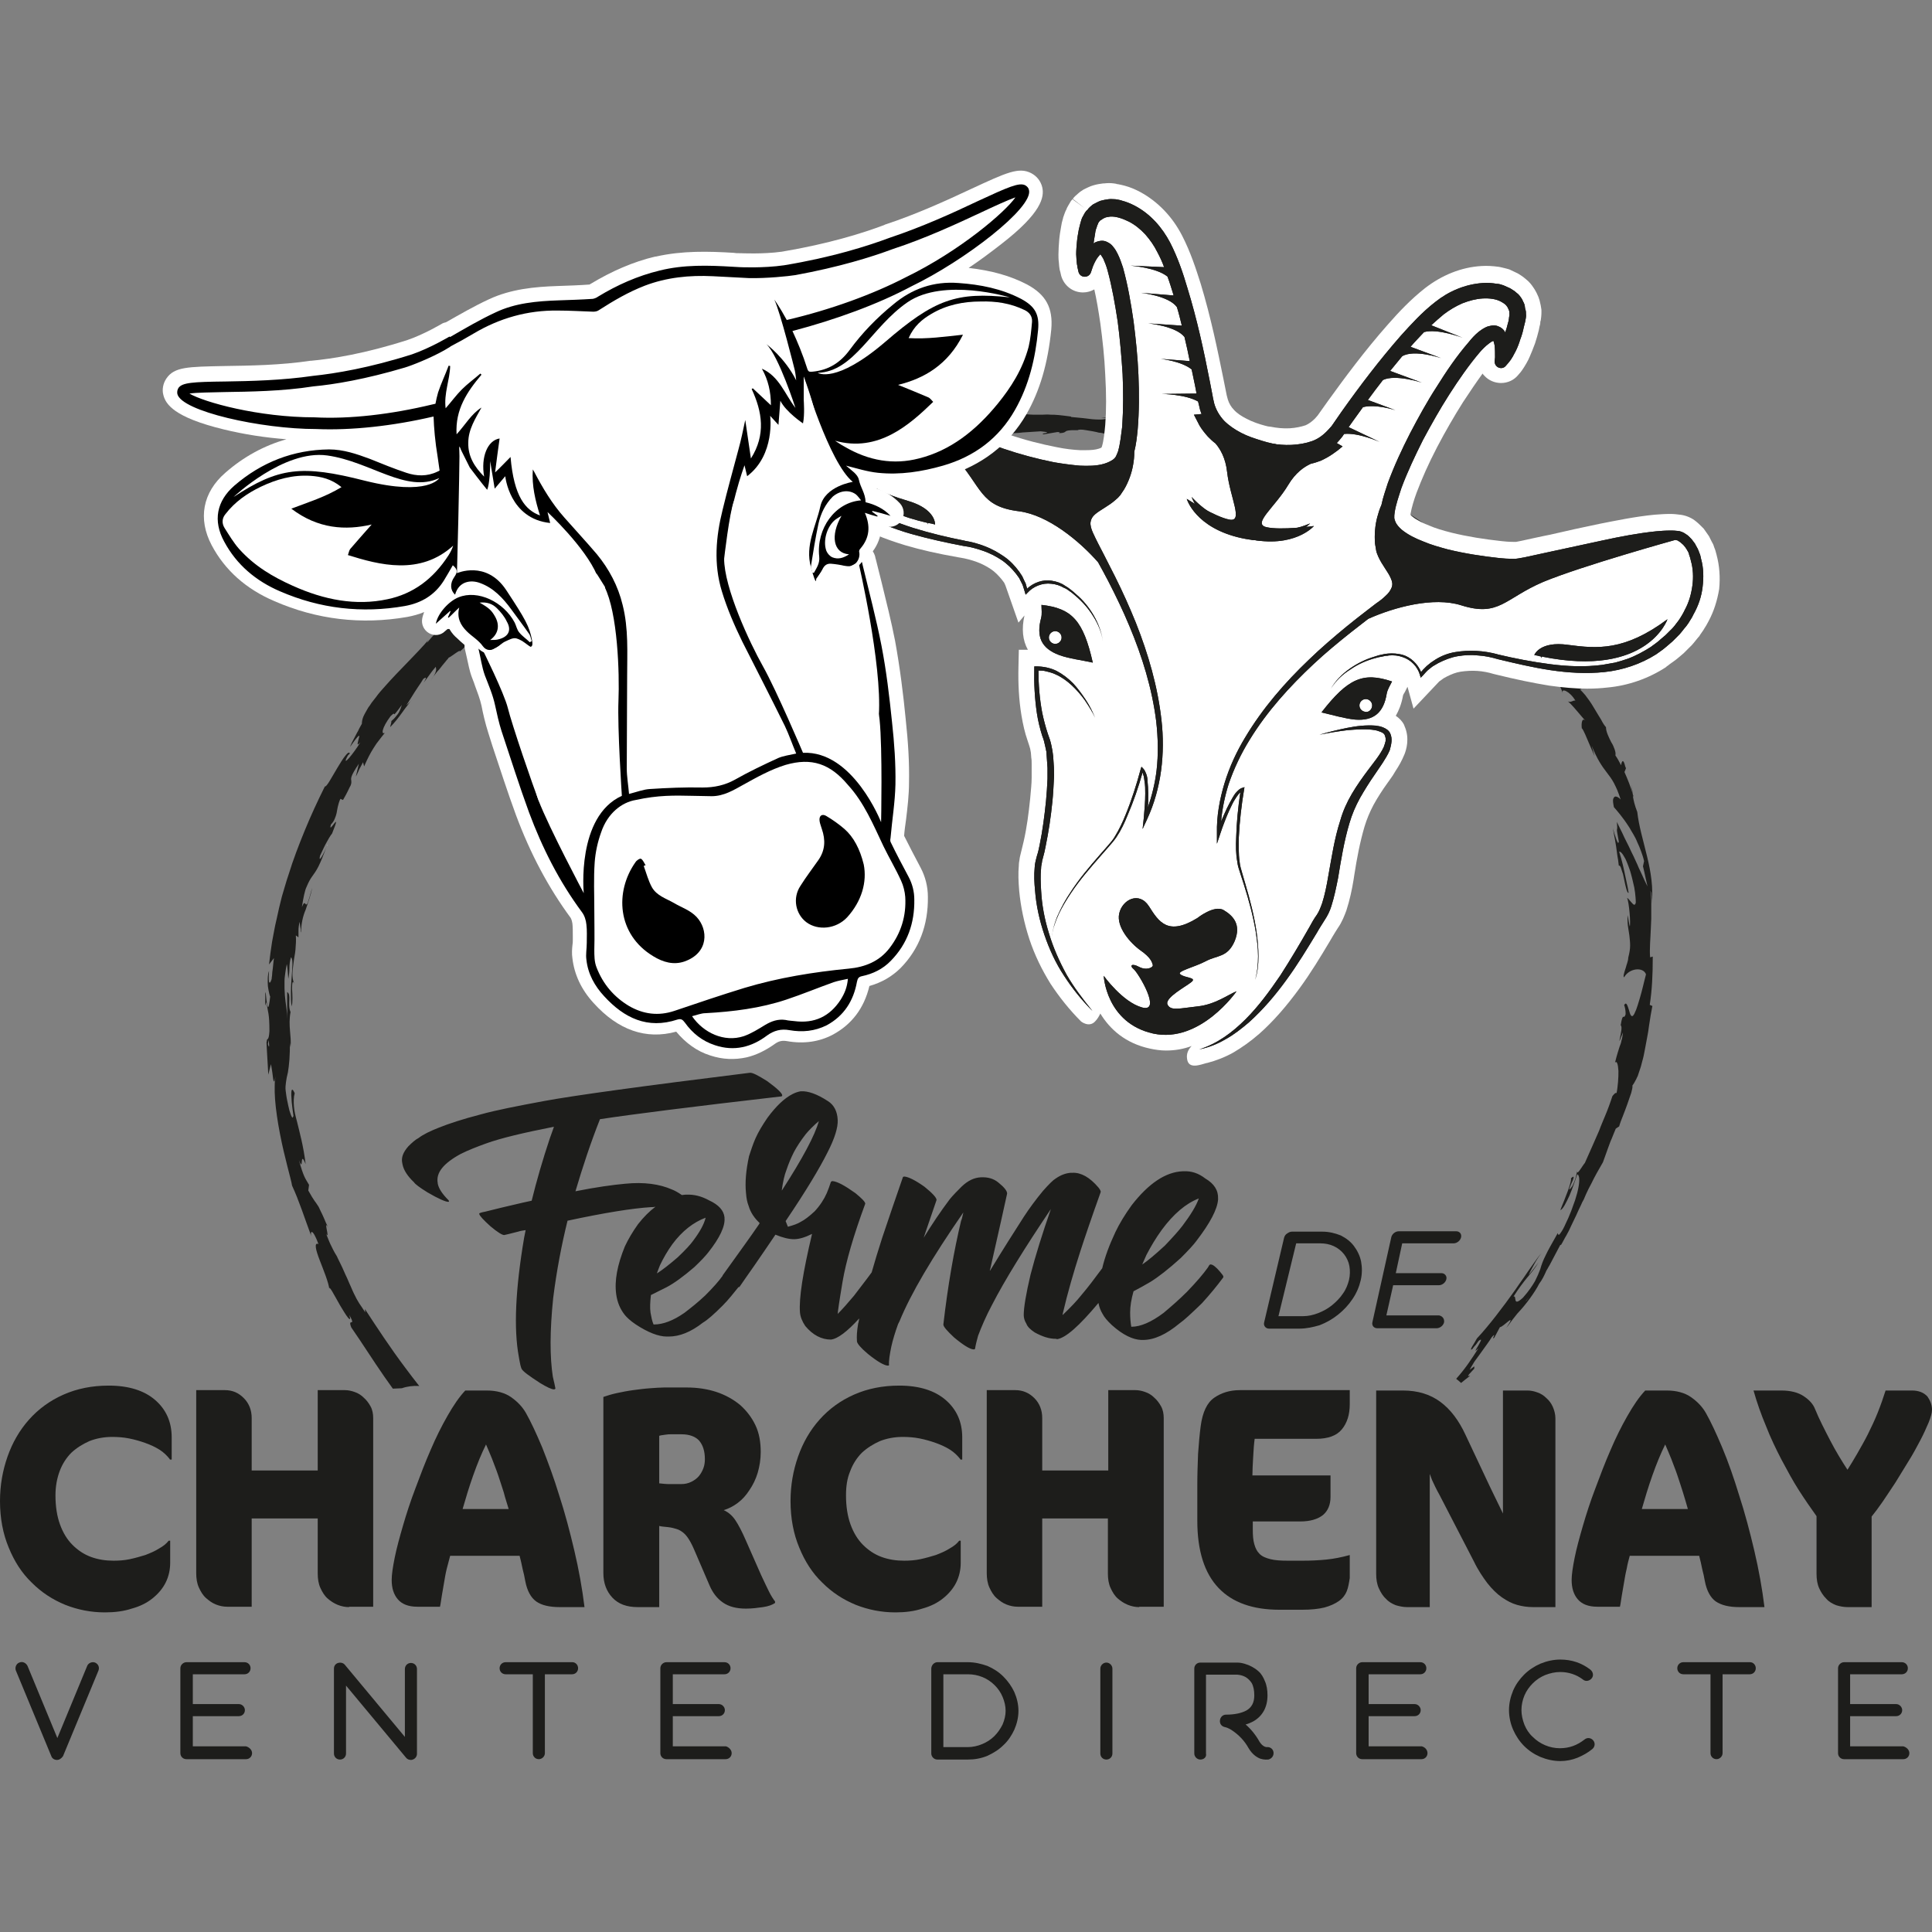 <?xml version="1.0" encoding="utf-8"?>
<!-- Generator: Adobe Illustrator 19.2.1, SVG Export Plug-In . SVG Version: 6.00 Build 0)  -->
<svg version="1.1" id="Calque_1" xmlns="http://www.w3.org/2000/svg" xmlns:xlink="http://www.w3.org/1999/xlink" x="0px" y="0px"
	 viewBox="0 0 512 512" style="enable-background:new 0 0 512 512;" xml:space="preserve">
<rect x="0" y="0" width="512" height="512" fill="#808080" stroke="none"/>
<style type="text/css">
	.st0{fill:#1D1D1B;}
	.st1{fill:#FFFFFF;}
</style>
<g>
	<path class="st0" d="M15.1,466.4c-0.7,0-1.3-0.4-1.5-1l-9.4-22.7c-0.3-0.8,0.1-1.8,0.9-2.1c0.9-0.4,1.8,0.1,2.2,0.9l7.9,19.1
		l7.9-19.1c0.3-0.8,1.3-1.2,2.1-0.9c0.9,0.4,1.2,1.3,0.9,2.1l-9.4,22.7C16.3,466,15.7,466.4,15.1,466.4z"/>
	<path class="st0" d="M66.8,464.6c0,0.9-0.7,1.6-1.6,1.6H49.4c-0.9,0-1.6-0.7-1.6-1.6v-22.5c0-0.9,0.8-1.6,1.6-1.6h15.4
		c0.9,0,1.6,0.7,1.6,1.6s-0.7,1.6-1.6,1.6H51.1v7.9h12.2c0.9,0,1.6,0.8,1.6,1.6c0,0.9-0.7,1.6-1.6,1.6H51.1v8h14.1
		C66,463,66.8,463.7,66.8,464.6z"/>
	<path class="st0" d="M108.9,466.4c-0.5,0-1-0.2-1.3-0.6l-15.9-19.1v18c0,0.9-0.7,1.6-1.6,1.6c-0.9,0-1.6-0.7-1.6-1.6v-22.5
		c0-0.7,0.4-1.3,1.1-1.5c0.7-0.2,1.4,0,1.8,0.5l15.9,19.1v-18c0-0.9,0.7-1.6,1.6-1.6c0.9,0,1.6,0.7,1.6,1.6v22.5
		c0,0.7-0.5,1.3-1.1,1.5C109.2,466.4,109,466.4,108.9,466.4z"/>
	<path class="st0" d="M153.2,442.1c0,0.9-0.7,1.6-1.6,1.6h-7.2v20.9c0,0.9-0.8,1.6-1.6,1.6c-0.9,0-1.6-0.7-1.6-1.6v-20.9h-7.2
		c-0.9,0-1.6-0.7-1.6-1.6s0.7-1.6,1.6-1.6h17.7C152.5,440.5,153.2,441.2,153.2,442.1z"/>
	<path class="st0" d="M193.9,464.6c0,0.9-0.7,1.6-1.6,1.6h-15.7c-0.9,0-1.6-0.7-1.6-1.6v-22.5c0-0.9,0.8-1.6,1.6-1.6h15.4
		c0.9,0,1.6,0.7,1.6,1.6s-0.7,1.6-1.6,1.6h-13.7v7.9h12.2c0.9,0,1.6,0.8,1.6,1.6c0,0.9-0.7,1.6-1.6,1.6h-12.2v8h14.1
		C193.1,463,193.9,463.7,193.9,464.6z"/>
	<path class="st0" d="M256.5,466.3L256.5,466.3h-8.1c-0.9,0-1.6-0.8-1.6-1.6v-22.5c0-0.4,0.2-0.9,0.5-1.2c0.3-0.3,0.7-0.5,1.1-0.5
		h8.1c1.8,0,3.5,0.4,5.2,1c1.6,0.7,3,1.6,4.2,2.8c1.2,1.2,2.2,2.6,2.9,4.1c0.7,1.6,1.1,3.3,1.1,5c0,1.7-0.4,3.4-1.1,5
		c-0.7,1.5-1.6,2.9-2.9,4.1c-1.2,1.2-2.7,2.1-4.2,2.8C260,466,258.3,466.3,256.5,466.3z M250,463h6.5c1.3,0,2.6-0.3,3.8-0.8
		c1.2-0.5,2.3-1.2,3.2-2.1c0.9-0.9,1.6-1.9,2.2-3.1c0.5-1.2,0.8-2.4,0.8-3.6c0-1.3-0.3-2.5-0.8-3.7c-0.5-1.2-1.2-2.2-2.1-3.1
		c-1.9-1.9-4.4-2.9-7.1-2.9H250V463z"/>
	<path class="st0" d="M293.2,466.3c-0.9,0-1.6-0.7-1.6-1.6v-22.5c0-0.9,0.8-1.6,1.6-1.6c0.9,0,1.6,0.8,1.6,1.6v22.5
		C294.8,465.6,294.1,466.3,293.2,466.3z"/>
	<path class="st0" d="M318.1,466.3c-0.9,0-1.6-0.8-1.6-1.6v-22.5c0-0.9,0.7-1.6,1.6-1.6h9.8c0.1,0,0.9,0,1.9,0.3
		c1.4,0.4,2.7,1.1,3.7,2c0.8,0.7,1.3,1.6,1.7,2.6c0.5,1.1,0.7,2.4,0.7,3.8c0,3.1-1.3,5.5-3.8,6.9c-0.6,0.3-1.2,0.6-2,0.8
		c1.4,1.2,2.7,2.8,3.7,4.6c0.9,1.4,1.8,1.4,1.9,1.4c0.9-0.1,1.7,0.5,1.8,1.4c0.1,0.9-0.5,1.7-1.4,1.9c-0.2,0-1,0.1-2-0.2
		c-0.9-0.3-2.2-1.1-3.2-2.8c-1.1-2-2.6-3.5-4.2-4.6c-1.1-0.8-2-1-2.1-1c-0.9-0.2-1.4-0.9-1.3-1.8c0.1-0.9,0.8-1.5,1.6-1.5
		c2.3,0,4.1-0.4,5.4-1.1c1.4-0.8,2.1-2.1,2.1-4c0-1.3-0.2-2.4-0.7-3.3c-0.4-0.6-0.9-1.1-1.5-1.5c-1.2-0.7-2.4-0.7-2.5-0.7h-8.1v20.9
		C319.8,465.6,319.1,466.3,318.1,466.3z"/>
	<path class="st0" d="M378.3,464.6c0,0.9-0.7,1.6-1.6,1.6H361c-0.9,0-1.6-0.7-1.6-1.6v-22.5c0-0.9,0.8-1.6,1.6-1.6h15.4
		c0.9,0,1.6,0.7,1.6,1.6s-0.7,1.6-1.6,1.6h-13.7v7.9h12.2c0.9,0,1.6,0.8,1.6,1.6c0,0.9-0.7,1.6-1.6,1.6h-12.2v8h14.1
		C377.6,463,378.3,463.7,378.3,464.6z"/>
	<path class="st0" d="M413.5,466.7c-1.8,0-3.6-0.4-5.3-1.1c-1.6-0.7-3-1.6-4.3-2.9c-1.2-1.2-2.2-2.7-2.9-4.3
		c-0.7-1.6-1.1-3.4-1.1-5.2c0-1.8,0.4-3.5,1.1-5.2c0.7-1.6,1.7-3,2.9-4.2c1.2-1.2,2.7-2.2,4.3-2.9c1.7-0.7,3.5-1.1,5.3-1.1
		c3,0,5.7,0.9,8,2.7c0.7,0.6,0.9,1.6,0.3,2.3c-0.6,0.7-1.6,0.9-2.3,0.3c-1.7-1.3-3.8-2-6-2c-1.4,0-2.7,0.3-4,0.8
		c-1.2,0.5-2.3,1.2-3.3,2.2c-0.9,0.9-1.7,2-2.2,3.2c-0.5,1.2-0.8,2.5-0.8,3.9c0,1.3,0.3,2.6,0.8,3.9c0.5,1.2,1.2,2.3,2.2,3.2
		c1.9,1.9,4.5,3,7.2,3c1.2,0,2.4-0.2,3.5-0.6c1.1-0.4,2.1-1,3-1.7c0.7-0.6,1.7-0.5,2.3,0.2c0.6,0.7,0.5,1.7-0.2,2.3
		c-1.2,1-2.5,1.7-3.9,2.3C416.6,466.4,415.1,466.7,413.5,466.7z"/>
	<path class="st0" d="M465.3,442.1c0,0.9-0.7,1.6-1.6,1.6h-7.2v20.9c0,0.9-0.8,1.6-1.6,1.6c-0.9,0-1.6-0.7-1.6-1.6v-20.9h-7.2
		c-0.9,0-1.6-0.7-1.6-1.6s0.7-1.6,1.6-1.6h17.7C464.6,440.5,465.3,441.2,465.3,442.1z"/>
	<path class="st0" d="M506,464.6c0,0.9-0.7,1.6-1.6,1.6h-15.7c-0.9,0-1.6-0.7-1.6-1.6v-22.5c0-0.9,0.8-1.6,1.6-1.6H504
		c0.9,0,1.6,0.7,1.6,1.6s-0.7,1.6-1.6,1.6h-13.7v7.9h12.2c0.9,0,1.6,0.8,1.6,1.6c0,0.9-0.7,1.6-1.6,1.6h-12.2v8h14.1
		C505.2,463,506,463.7,506,464.6z"/>
</g>
<g>
	<path class="st0" d="M344.4,352.1L344.4,352.1h-8.1c-0.9,0-1.5-0.8-1.3-1.6l5.3-22.5c0.1-0.4,0.4-0.9,0.8-1.1
		c0.4-0.3,0.8-0.5,1.3-0.5h8c1.8,0,3.4,0.4,4.9,1c1.4,0.7,2.6,1.6,3.5,2.8c0.9,1.2,1.6,2.6,1.9,4.1c0.3,1.6,0.3,3.3-0.1,5
		c-0.4,1.7-1.1,3.4-2.2,5c-1,1.5-2.3,2.9-3.8,4.1c-1.5,1.2-3.1,2.1-4.9,2.8C348,351.7,346.2,352.1,344.4,352.1z M338.8,348.8h6.5
		c1.4,0,2.7-0.3,4-0.8c1.3-0.5,2.6-1.2,3.7-2.1c1.1-0.9,2.1-1.9,2.9-3.1c0.8-1.1,1.3-2.4,1.6-3.6c0.3-1.3,0.3-2.5,0.1-3.7
		c-0.2-1.1-0.7-2.2-1.4-3.1c-1.5-1.9-3.7-2.9-6.3-2.9h-6.4L338.8,348.8z"/>
	<path class="st0" d="M382.7,350.4c-0.2,0.9-1.1,1.6-2,1.6H365c-0.9,0-1.5-0.7-1.3-1.6l5-22.5c0.2-0.9,1.1-1.6,2-1.6h15.2
		c0.9,0,1.5,0.7,1.3,1.6c-0.2,0.9-1.1,1.6-2,1.6h-13.6l-1.7,7.9h12.1c0.9,0,1.5,0.8,1.3,1.6c-0.2,0.9-1.1,1.6-2,1.6h-12.1l-1.8,8h14
		C382.3,348.8,382.8,349.5,382.7,350.4z"/>
	<path class="st0" d="M320.9,335.1l-0.2,0c-0.2,0.1-0.4,0.4-0.6,0.8c-1.2,1.7-3,3.8-5.5,6.4c-2.2,2.2-4.3,4-6.2,5.6
		c-3.3,2.5-6.2,3.7-8.5,3.7h-0.1c-0.2-1.1-0.3-2.4-0.3-3.8c0-1.6,0.3-3.5,0.9-5.6c1.5-0.8,3-1.6,4.5-2.5c2.1-1.3,4.8-3.4,8-6.3
		c2-2,3.4-3.5,4.2-4.6c3.6-4.7,5.5-8.3,5.7-10.9l0-0.2c0.1-2.2-1-4-3.4-5.4c-1.8-1.4-3.7-2-5.7-1.9l-0.3,0c-4.5,0.2-9,3.2-13.5,9
		c-1.8,2.5-3.2,4.8-4.3,7.1c-1.6,3.4-2.8,6.6-3.5,9.6c-2,2.7-3.8,5.1-5.6,7.2c-1.1,1.4-2.7,3.1-4.9,5.2c0-0.1,0-0.3,0.1-0.6
		c1.2-5.2,2.8-10.7,4.6-16.3c1.2-3.7,3-9,5.4-15.7v-0.1c0-0.2-0.2-0.6-0.6-1.1c-2.3-2.7-4.6-4-6.9-3.9l-0.4,0
		c-1.4,0.1-2.7,0.6-4,1.5c-0.7,0.4-1.8,1.5-3.4,3.3c-1.9,2.3-3.6,4.6-5.1,6.9c-2.5,3.9-5.5,8.6-8.9,14.2l-0.1,0v0l0.1-0.3
		c2.4-10.6,3.9-17.3,4.5-20.1c0-0.7-0.8-1.7-2.3-2.9c-1.2-1-2.7-1.5-4.7-1.4c-1.8,0.1-3.4,0.9-5,2.4c-1.2,1.2-2.3,2.3-3.2,3.4
		c-2.4,3.2-4.7,6.6-6.9,10.2c0.9-2.8,2.1-6.1,3.4-10c0-0.6-1.1-1.8-3.2-3.5c-2.4-1.7-4.2-2.6-5.3-2.7c-0.1,0-0.2,0-0.4,0.1
		c-1.9,5.4-3.7,10.8-5.5,16.1c-1.1,3.4-2,6.4-2.8,9.2c-1.6,2.2-3.2,4.2-4.7,6.2c-1.6,1.9-3,3.5-4.3,4.8c0-0.4,0.4-3.3,1.3-8.6
		c0.9-5.3,2.9-12.2,6-20.6c0-0.5-0.9-1.4-2.6-2.8c-2.8-2-4.8-3.1-6.1-3.2c-0.1,0-0.3,0.1-0.4,0.2c-0.3,1-0.7,2-1.1,3
		c-0.7,1.6-1.8,3.3-3.2,4.8c-1.5,1.4-2.7,2.3-3.7,2.8c-0.8,0.5-1.9,0.9-3.4,1.3c0,0-0.2-0.5-0.6-1.5l0.2-0.3
		c5.2-7.7,8.8-13.7,10.9-17.9c1.9-3.7,2.8-6.6,2.7-8.6c-0.1-2.3-1-4-2.6-5c-2.9-1.9-5.3-2.7-7.1-2.6l-0.1,0
		c-0.6,0.1-1.3,0.3-2.1,0.7c-2.2,1.1-4.4,3.2-6.7,6.3c-1.3,1.9-2.4,3.7-3.2,5.5c-0.7,1.6-1.2,3.2-1.7,4.7c-0.8,3.7-1.1,6.9-0.8,9.8
		c0.1,1.3,0.3,2.4,0.7,3.4c0.5,1.7,1.5,3.2,2.9,4.5c0,0.1-0.1,0.3-0.4,0.7c-1.9,2.8-5.1,7.2-9.4,13.2l0,0.1c-1,1.4-2.5,3.1-4.6,5.2
		c-1.9,1.8-3.8,3.3-5.5,4.6c-3,2.1-5.7,3.1-8.1,3.1h-0.1c-0.4-0.9-0.6-2-0.8-3.1c-0.2-1.3-0.1-2.9,0.1-4.7c1.4-0.7,2.8-1.4,4.2-2.1
		c1.9-1,4.4-2.8,7.3-5.3c1.8-1.7,3-3,3.7-3.9c3.1-3.9,4.5-7,4.3-9.1l0-0.2c-0.2-1.8-1.5-3.3-4.1-4.5c-2-1.1-4-1.6-6-1.5l-0.3,0
		c-0.3,0-0.6,0.1-0.9,0.1c-1-0.7-1.9-1.2-2.7-1.5c-3.2-1.4-7.3-2-12.3-1.5c-3.3,0.3-7.7,0.9-13.2,2c1.9-6.4,4-12.8,6.5-19.1
		c8.5-1.3,24.3-3.3,47.7-6c0.4,0,0.6-0.1,0.6-0.3c0-0.6-1.4-1.9-4-3.8c-2.4-1.5-3.9-2.3-4.6-2.2c-28.3,3.5-46.5,6-54.6,7.5
		c-7,1.3-12.6,2.4-16.6,3.5c-5,1.3-8.6,2.5-11.1,3.5c-2.3,0.9-4.2,1.8-5.5,2.8c-0.8,0.4-1.7,1.2-2.7,2.2c-1.4,1.6-1.9,3-1.6,4.4
		l0.1,0.5c0.3,1.4,1.3,3,3,4.6c0.3,0.5,1.5,1.4,3.6,2.7c2.9,1.7,4.8,2.5,5.5,2.5c0.1,0,0.2-0.1,0.2-0.2c0-0.1-0.1-0.1-0.2-0.3
		c-1.6-1.6-2.6-3.1-2.8-4.4l0-0.1c-0.5-2.7,1.5-5.2,6.1-7.7c2-1,4.3-1.9,6.8-2.8c3.9-1.4,9.8-2.8,17.9-4.4c0,0.1-0.4,1.1-1.1,3.1
		c-1.9,5.7-3.5,11.2-4.8,16.5l-2.3,0.5c-4.3,1-7.7,1.8-10,2.4c-1.1,0.2-1.6,0.4-1.6,0.5l0,0.1c0.1,0.5,1.1,1.6,3,3.3
		c1.9,1.6,3.1,2.3,3.6,2.3c0.1,0,1.4-0.3,3.7-0.9c0.6-0.2,1.3-0.3,2-0.4l-0.4,2c-2.3,13.6-2.8,24.1-1.4,31.6l0.1,0.6
		c0.2,1.2,0.4,2,0.6,2.5c0.3,0.7,2,1.9,4.9,3.8c1.8,1.1,3.1,1.7,3.7,1.7c0.2,0,0.3-0.1,0.4-0.2c-0.2-1.1-0.4-1.9-0.5-2.3l-0.2-0.9
		c-0.8-5.2-0.8-12.1,0.1-20.8c0.9-7.2,2.2-14,3.8-20.5c9.8-2.1,17.2-3.3,22.2-3.6c0.4,0,0.7,0,1.1-0.1c-1.6,1.2-3.1,2.7-4.6,4.6
		c-1.5,2.1-2.6,4-3.5,5.9c-2,4.9-2.8,9.1-2.3,12.7c0.3,2.2,1.1,4,2.3,5.5c0.5,0.6,1.4,1.5,2.9,2.5c3.2,2.1,6,3.2,8.2,3.2l0.5,0
		c2.9,0,5.9-1.2,9.1-3.7c1.2-0.7,2.9-2.2,5.2-4.5c1.6-1.6,2.9-3.3,4.2-4.9c0,0,0.1,0,0.1,0c0.1,0,0.2-0.1,0.2-0.1
		c0.9-1.3,2.2-3.2,3.9-5.6c1.7-2.5,3.6-5.2,5.6-8.2c1.9,0.8,3.6,1.2,4.9,1.2c1.4,0,3-0.5,4.8-1.4c-2.4,10.1-3.5,17-3.2,20.8
		c0.1,1.2,0.6,2.4,1.4,3.6c2,2.4,4.3,3.6,6.8,3.6c1.8-0.2,4.3-2.1,7.5-5.6c-0.1,0.4-0.1,0.8-0.2,1.1c-0.1,0.2-0.1,0.4-0.1,0.4l0,0
		c-0.3,1.8-0.4,3.3-0.3,4.5l0,0.1c0.1,0.6,1,1.7,2.9,3.3c2.6,2.1,4.4,3.1,5.3,3.1l0.1,0c0,0,0.1,0,0.2-0.1c-0.1-1.2,0.2-2.9,0.6-4.9
		c0.4-1.8,1-3.8,1.8-6l0.4-0.8c3-7.3,8.6-16.8,16.9-28.8c-0.3,1.4-0.5,2.1-0.6,2.2c-1.9,8-3.5,17.1-4.7,27.5c0,0.6,1,1.7,2.8,3.4
		c2.5,2.1,4.2,3.1,5.1,3.2l0.2,0c0.2,0,0.3-0.1,0.3-0.2c0.2-1.2,0.5-2.3,0.8-3.4c0.9-2.4,2.1-5.2,3.7-8.2c3.4-6.6,8.6-15,15.6-25.4
		v0c-2.3,6.6-4.1,12.4-5.4,17.4c-1.2,5.1-1.8,8.7-1.8,10.7c0,0.7,0.2,1.5,0.7,2.3c0.3,0.8,1,1.5,2.2,2.3c2,1.1,3.8,1.7,5.6,1.7h0.1
		l0.2,0.1c2.3-0.3,5.9-3.5,11-9.6c0.2,1.1,0.6,2.1,1.1,2.9c0.4,0.8,1.2,1.8,2.5,3c2.9,2.6,5.5,3.8,7.7,3.9l0.5,0
		c2.9,0,6.1-1.4,9.7-4.4c1.3-0.9,3.2-2.7,5.9-5.3c2.1-2.3,4-4.6,5.7-6.9l0-0.2c0-0.2-0.3-0.6-0.9-1.3
		C322.3,335.8,321.4,335.1,320.9,335.1z M303.8,332.6c1.2-2.3,2.5-4.5,4.1-6.7c3.1-4.2,6.4-7,9.8-8.3c-0.7,2-2.2,4.4-4.3,7.2
		c-0.9,1.2-2.5,3-4.7,5.3c-2.5,2.3-4.5,4-6,5h0C303,334.4,303.4,333.5,303.8,332.6z M183.7,328.8c-0.7,1-2.1,2.5-4.1,4.4
		c-2.2,1.9-4,3.3-5.4,4.2l-0.1,0c0.2-0.6,0.5-1.3,0.8-2.1c0.9-1.9,2-3.8,3.3-5.6c2.6-3.5,5.6-5.8,8.8-7
		C186.6,324.4,185.5,326.4,183.7,328.8z M207.2,315.5L207.2,315.5c0-0.1,0-0.1,0-0.2c0.3-2.2,0.7-3.9,1.2-5.2c0.6-1.8,1.3-3.4,2-4.8
		c0.7-1.3,1.7-2.9,3.1-4.7c0.9-1.1,2.1-2.3,3.5-3.5C216,300.8,212.7,307,207.2,315.5L207.2,315.5z"/>
</g>
<g>
	<g>
		<path class="st0" d="M45,386.7c-0.7-0.9-1.6-1.8-2.7-2.5c-1.1-0.7-2.4-1.3-3.8-1.8c-1.4-0.5-2.8-0.9-4.3-1.2
			c-1.5-0.3-3-0.4-4.5-0.4c-2.2,0-4.2,0.4-6,1.1c-1.8,0.8-3.4,1.8-4.8,3.1c-1.3,1.3-2.4,3-3.1,4.9c-0.7,1.9-1.1,4-1.1,6.4
			c0,2.9,0.4,5.5,1.2,7.7c0.8,2.2,1.9,4,3.3,5.4c1.4,1.4,3,2.5,4.9,3.2c1.9,0.7,3.9,1,6,1c1.4,0,2.9-0.1,4.3-0.4
			c1.4-0.3,2.8-0.7,4.1-1.1c1.3-0.5,2.5-1,3.6-1.7c1.1-0.6,2-1.3,2.6-2.1h0.4v5.9c0,1.8-0.4,3.6-1.2,5.2c-0.8,1.6-2,3-3.5,4.2
			c-1.5,1.2-3.3,2.1-5.5,2.7c-2.1,0.7-4.5,1-7.1,1c-3.7,0-7.2-0.7-10.5-2c-3.4-1.4-6.3-3.3-8.9-5.9c-2.6-2.5-4.6-5.6-6.1-9.3
			c-1.5-3.6-2.3-7.7-2.3-12.3c0-4.2,0.7-8.1,2-11.8c1.3-3.7,3.2-7,5.7-9.8c2.5-2.8,5.5-5,9.1-6.6c3.6-1.6,7.6-2.4,12-2.4
			c5.3,0,9.4,1.3,12.3,3.8c2.9,2.5,4.4,5.8,4.4,9.9v5.9H45z"/>
	</g>
	<g>
		<path class="st0" d="M92.5,425.9c-1,0-2-0.2-3-0.6c-1-0.4-1.9-1-2.7-1.7c-0.8-0.7-1.4-1.7-1.9-2.8c-0.5-1.1-0.7-2.4-0.7-3.8v-14.6
			H66.7v23.4h-6.5c-1,0-2-0.2-3-0.6c-1-0.4-1.8-1-2.6-1.7c-0.8-0.7-1.4-1.7-1.9-2.8c-0.5-1.1-0.7-2.4-0.7-3.8v-48.5h7.6
			c2,0,3.6,0.7,5,2.1c1.4,1.4,2.1,3.2,2.1,5.3v13.9h17.5v-21.3h7.2c0.9,0,1.8,0.2,2.6,0.5c0.9,0.3,1.7,0.8,2.4,1.5
			c0.7,0.6,1.3,1.4,1.8,2.3c0.5,0.9,0.7,2,0.7,3.1v50H92.5z"/>
	</g>
	<g>
		<path class="st0" d="M148.3,425.9c-2.7,0-4.8-0.5-6.2-1.5c-1.4-1-2.4-2.8-2.9-5.4c-0.2-1.1-0.4-2.1-0.7-3.2
			c-0.2-1.1-0.5-2.3-0.8-3.5h-18.4c-0.3,1.1-0.6,2.2-0.9,3.4c-0.3,1.2-0.5,2.4-0.7,3.6c-0.2,1.2-0.4,2.4-0.6,3.5
			c-0.2,1.1-0.3,2.2-0.5,3h-6c-2.4,0-4.1-0.7-5.2-2c-1.1-1.3-1.6-3-1.6-5.1c0-1.4,0.3-3.4,0.8-5.9c0.5-2.5,1.3-5.4,2.2-8.5
			c0.9-3.1,2-6.5,3.3-9.9c1.3-3.5,2.6-6.9,4-10.1c1.4-3.3,2.9-6.3,4.5-9.1c1.6-2.8,3.1-5,4.7-6.7h5.7c2.6,0,4.8,0.6,6.5,1.8
			c1.7,1.2,3,2.6,3.9,4.2c1.3,2.3,2.7,5.3,4.3,9.1c1.5,3.8,3.1,8.1,4.5,12.7c1.5,4.6,2.8,9.5,4,14.6c1.2,5.1,2.1,10.1,2.7,15H148.3z
			 M133.5,395.5c-0.5-1.6-1-3.1-1.5-4.6c-0.5-1.5-1.1-2.9-1.6-4.3c-0.6-1.4-1.1-2.7-1.6-3.8c-1.2,2.4-2.3,5.1-3.4,8.2
			c-1.1,3.1-2,6.1-2.8,8.9h12.2C134.4,398.5,133.9,397.1,133.5,395.5"/>
	</g>
	<g>
		<path class="st0" d="M202.2,425.9c-1.4,0.2-2.9,0.4-4.5,0.4c-2.5,0-4.5-0.5-6.1-1.6c-1.6-1.1-2.7-2.6-3.5-4.4l-4-9.3
			c-0.5-1.2-1-2.2-1.5-3c-0.5-0.8-1-1.4-1.5-1.8c-0.5-0.4-1.1-0.8-1.8-1c-0.6-0.2-1.4-0.4-2.3-0.5c-0.7-0.1-1.5-0.1-2.3-0.3v21.5
			h-5.7c-2.9,0-5.1-0.8-6.7-2.5c-1.6-1.7-2.4-3.9-2.4-6.5v-46.7c0.9-0.3,2.1-0.7,3.5-1c1.4-0.3,2.9-0.6,4.4-0.8
			c1.5-0.2,3-0.4,4.5-0.5c1.4-0.1,2.7-0.2,3.7-0.2h6c2.8,0,5.5,0.4,7.9,1.2c2.4,0.8,4.5,2,6.2,3.4c1.7,1.5,3.1,3.3,4.1,5.4
			c1,2.1,1.4,4.5,1.4,7.1c0,1.9-0.3,3.8-0.8,5.5c-0.5,1.7-1.3,3.3-2.2,4.6c-0.9,1.4-1.9,2.5-3.1,3.4c-1.2,0.9-2.4,1.5-3.7,1.9
			c1.3,0.6,2.3,1.5,3.1,2.7c0.8,1.2,1.7,2.9,2.7,5.2l4.1,9.3c0.8,1.7,1.5,3.2,2.1,4.4c0.6,1.2,1.2,2.1,1.6,2.6v0.4
			C204.7,425.3,203.6,425.7,202.2,425.9 M177.7,380.1c-0.3,0-0.7,0-1.3,0.1c-0.5,0.1-1.1,0.1-1.7,0.3v12.6c0.9,0.1,1.8,0.2,2.7,0.2
			c1,0,2,0,3.1,0c1,0,1.9-0.2,2.7-0.6c0.8-0.4,1.5-0.9,2-1.5c0.5-0.6,0.9-1.3,1.2-2.1c0.3-0.8,0.4-1.6,0.4-2.4
			c0-2.1-0.5-3.7-1.5-4.9c-1-1.1-2.6-1.7-4.7-1.7H177.7z"/>
	</g>
	<g>
		<path class="st0" d="M254.5,386.7c-0.7-0.9-1.6-1.8-2.7-2.5c-1.1-0.7-2.4-1.3-3.8-1.8c-1.4-0.5-2.8-0.9-4.3-1.2
			c-1.5-0.3-3-0.4-4.5-0.4c-2.2,0-4.2,0.4-6,1.1c-1.8,0.8-3.4,1.8-4.8,3.1c-1.3,1.3-2.4,3-3.1,4.9c-0.8,1.9-1.1,4-1.1,6.4
			c0,2.9,0.4,5.5,1.2,7.7c0.8,2.2,1.9,4,3.3,5.4c1.4,1.4,3,2.5,4.9,3.2c1.9,0.7,3.9,1,6,1c1.4,0,2.9-0.1,4.3-0.4
			c1.4-0.3,2.8-0.7,4.1-1.1c1.3-0.5,2.5-1,3.6-1.7c1.1-0.6,2-1.3,2.6-2.1h0.4v5.9c0,1.8-0.4,3.6-1.2,5.2c-0.8,1.6-2,3-3.5,4.2
			c-1.5,1.2-3.3,2.1-5.5,2.7c-2.1,0.7-4.5,1-7.1,1c-3.7,0-7.2-0.7-10.5-2c-3.4-1.4-6.3-3.3-8.9-5.9c-2.6-2.5-4.6-5.6-6.1-9.3
			c-1.5-3.6-2.3-7.7-2.3-12.3c0-4.2,0.7-8.1,2-11.8c1.3-3.7,3.2-7,5.7-9.8c2.5-2.8,5.5-5,9.1-6.6c3.6-1.6,7.6-2.4,12-2.4
			c5.3,0,9.4,1.3,12.3,3.8c2.9,2.5,4.4,5.8,4.4,9.9v5.9H254.5z"/>
	</g>
	<g>
		<path class="st0" d="M301.9,425.9c-1,0-2-0.2-3-0.6c-1-0.4-1.9-1-2.7-1.7c-0.8-0.7-1.4-1.7-1.9-2.8c-0.5-1.1-0.7-2.4-0.7-3.8
			v-14.6h-17.4v23.4h-6.5c-1,0-2-0.2-3-0.6c-1-0.4-1.8-1-2.6-1.7c-0.8-0.7-1.4-1.7-1.9-2.8c-0.5-1.1-0.7-2.4-0.7-3.8v-48.5h7.6
			c1.9,0,3.6,0.7,5,2.1c1.4,1.4,2.1,3.2,2.1,5.3v13.9h17.5v-21.3h7.2c0.9,0,1.8,0.2,2.6,0.5c0.9,0.3,1.7,0.8,2.4,1.5
			c0.7,0.6,1.3,1.4,1.8,2.3c0.5,0.9,0.7,2,0.7,3.1v50H301.9z"/>
	</g>
	<g>
		<path class="st0" d="M356.9,421.7c-0.4,1-1.1,1.9-2.1,2.6c-1,0.7-2.3,1.3-3.8,1.7c-1.6,0.4-3.6,0.6-5.9,0.6h-6
			c-7.1,0-12.5-1.9-16.2-5.8c-3.7-3.9-5.6-9.8-5.6-17.8v-9.6c0-2.7,0.1-5.4,0.2-8.1c0.2-2.7,0.4-5.2,0.7-7.4
			c0.5-3.7,1.7-6.2,3.6-7.5c1.9-1.3,4.1-2,6.8-2h29.1v3.7c0,2.8-0.7,5-2.1,6.7c-1.4,1.7-3.7,2.5-6.8,2.5h-16.3
			c-0.2,1.4-0.3,3.1-0.4,4.9c-0.1,1.8-0.2,3.4-0.2,4.8h20.7v5.7c0,2.1-0.7,3.7-2,4.8c-1.4,1.1-3.4,1.7-6,1.7h-12.6v2.1
			c0,1.6,0.1,2.9,0.4,3.9c0.3,1.1,0.7,1.9,1.4,2.6c0.7,0.7,1.7,1.1,2.9,1.4c1.2,0.3,2.7,0.4,4.6,0.4h3.9c2.2,0,4.3-0.1,6.3-0.3
			c2-0.2,4-0.6,6.2-1.2v6.1C357.5,419.5,357.3,420.7,356.9,421.7"/>
	</g>
	<g>
		<path class="st0" d="M406.3,425.9c-1.5,0-2.9-0.2-4.3-0.6c-1.4-0.4-2.7-1.1-4-2c-1.3-0.9-2.6-2.2-3.8-3.7
			c-1.2-1.6-2.5-3.5-3.6-5.8l-9.1-17.6c-0.9-1.6-1.5-2.9-2-4l-0.6-1.6v35.3h-6c-1,0-2-0.2-3-0.5c-1-0.4-1.9-0.9-2.6-1.7
			c-0.8-0.7-1.4-1.7-1.9-2.8c-0.5-1.1-0.7-2.4-0.7-3.8v-48.6h7.1c3.9,0,7.2,1,9.9,3c2.7,2,4.9,4.9,6.7,8.8l6.5,13.8l3.4,7v-32.6h6.5
			c0.9,0,1.8,0.2,2.6,0.5c0.9,0.3,1.7,0.8,2.4,1.5c0.7,0.6,1.3,1.4,1.7,2.3c0.4,0.9,0.7,2,0.7,3.1v50H406.3z"/>
	</g>
	<g>
		<path class="st0" d="M460.9,425.9c-2.7,0-4.7-0.5-6.2-1.5c-1.4-1-2.4-2.8-2.9-5.4c-0.2-1.1-0.4-2.1-0.7-3.2
			c-0.2-1.1-0.5-2.3-0.8-3.5h-18.4c-0.3,1.1-0.6,2.2-0.8,3.4c-0.3,1.2-0.5,2.4-0.7,3.6c-0.2,1.2-0.4,2.4-0.6,3.5
			c-0.2,1.1-0.3,2.2-0.5,3h-6c-2.4,0-4.1-0.7-5.2-2c-1.1-1.3-1.6-3-1.6-5.1c0-1.4,0.3-3.4,0.8-5.9c0.5-2.5,1.3-5.4,2.2-8.5
			c0.9-3.1,2-6.5,3.3-9.9c1.3-3.5,2.6-6.9,4-10.1c1.4-3.3,2.9-6.3,4.5-9.1c1.6-2.8,3.1-5,4.7-6.7h5.7c2.6,0,4.8,0.6,6.5,1.8
			c1.7,1.2,3,2.6,3.9,4.2c1.3,2.3,2.7,5.3,4.3,9.1c1.6,3.8,3.1,8.1,4.5,12.7c1.5,4.6,2.8,9.5,4,14.6c1.2,5.1,2.1,10.1,2.7,15H460.9z
			 M446,395.5c-0.5-1.6-1-3.1-1.5-4.6c-0.5-1.5-1.1-2.9-1.6-4.3c-0.6-1.4-1.1-2.7-1.6-3.8c-1.2,2.4-2.3,5.1-3.4,8.2
			c-1.1,3.1-2,6.1-2.8,8.9h12.2C446.9,398.5,446.5,397.1,446,395.5"/>
	</g>
	<g>
		<path class="st0" d="M512,373.6c0,0.8-0.3,1.9-0.9,3.4c-0.6,1.4-1.3,3-2.2,4.7c-0.9,1.7-1.9,3.6-3.1,5.5c-1.2,1.9-2.3,3.8-3.5,5.7
			c-1.2,1.8-2.3,3.5-3.4,5.1c-1.1,1.6-2.1,2.9-2.9,3.9v24h-6.4c-1,0-2-0.2-3-0.5c-1-0.4-1.9-0.9-2.6-1.7c-0.8-0.8-1.4-1.7-1.9-2.8
			c-0.5-1.1-0.7-2.4-0.7-3.8v-15.3c-1.5-2.1-3.1-4.4-4.7-6.9c-1.6-2.5-3.1-5.3-4.6-8.1c-1.5-2.9-2.9-5.8-4.1-8.9
			c-1.3-3.1-2.4-6.2-3.3-9.4h7.4c2.4,0,4.4,0.5,5.9,1.5c1.5,1,2.5,2.1,3,3.4c1.1,2.7,2.5,5.4,4,8.3c1.5,2.9,3.1,5.5,4.6,7.8
			c0.8-1.3,1.7-2.7,2.6-4.3c0.9-1.6,1.9-3.3,2.8-5.1c0.9-1.8,1.8-3.7,2.6-5.7c0.8-2,1.5-4,2.1-5.9h7c1.7,0,3.1,0.5,4.1,1.6
			C511.5,371.1,512,372.3,512,373.6"/>
	</g>
</g>
<g>
	<g>
		<path class="st0" d="M385.5,365.3c0.1-0.2,0.3-0.3,0.4-0.5C385.8,364.9,385.7,365.1,385.5,365.3
			C385.5,365.3,385.5,365.3,385.5,365.3z"/>
		<path class="st0" d="M70.6,265.6c0.4,2.7,0.8,2.9,0.8,7.7c-0.2,3-0.7,1.5-0.7,2.7c-0.1,0-0.1,0.4,0,1.8c0,0,0.1,1.8,0.2,3.5
			c0.1,1.8,0.2,3.5,0.2,3.5l0.7-2.8c0.3,1.5,0.5,3.2,0.6,4c0.2,0.9,0.3,0.9,0.6-0.7c-0.1,0.6-0.2,1.4-0.2,2.5c0,0.5,0,1.1,0,1.7
			c0,0.6,0.1,1.3,0.1,1.9c0.1,0.7,0.1,1.4,0.2,2.1c0.1,0.7,0.2,1.5,0.3,2.3c0.2,1.5,0.5,3.1,0.8,4.7c1.2,6.3,3,12.2,3.2,13.7
			c1.9,4.1,3.2,8.3,5.1,13.4c-0.2-0.7-0.1-1.2,0.2-1.1c0.3,0.1,0.9,1,1.7,3.2c-0.6-0.3-0.8,0.1-0.7,0.9c0.1,0.8,0.5,2,1,3.3
			c0.5,1.3,1.1,2.8,1.6,4.2c0.5,1.4,0.9,2.7,1,3.7c-0.3-1.7,1.2,1.3,2.8,4.1c1.6,2.7,3.2,5.2,2.5,2.6c1.9,3.5-0.6,0.5,0.5,3.3
			c2.8,4,5.6,8.5,8.8,13.1c0.7,1,1.4,2,2.2,3.1l0.2,0c0.7,0,1.5-0.1,2.2-0.1c1.4-0.5,3-0.7,4.6-0.6c-1.2-1.5-2.4-3.1-3.6-4.7
			c-4-5.3-7.6-10.8-10.8-15.7l0.1,0.9c-0.6-0.9-1.1-1.7-1.6-2.4c-0.4-0.7-0.8-1.3-1-1.8c-0.6-1.1-0.9-1.9-1.3-2.8
			c-0.4-0.8-0.7-1.7-1.3-2.9c-0.5-1.2-1.2-2.7-2.3-4.9l0.2,0.3c-0.5-0.8-1.1-1.8-1.6-2.9c-0.6-1.1-1-2.3-1.5-3.5
			c0.6,1.1,0.4,0,0.2-1c-0.2-1-0.3-1.9,0.4-0.5c-0.5-1.1-0.9-1.9-1.2-2.7c-0.3-0.7-0.6-1.3-0.8-1.7c-0.4-0.9-0.6-1.3-0.9-1.7
			c-0.4-0.7-0.8-0.9-2.4-3.8l0.2-1.5c-1.1-1.9-1.4-2-2.7-6.6c1.4,3.7,0.1-3,1.8,1.1c-0.6-4.9-1.6-8.4-2.3-11.3
			c-0.4-1.5-0.7-2.7-0.8-4c-0.1-1.2-0.1-2.4,0.2-3.5c-1-2.2-1-0.1-0.8,2.3c0.1,1.2,0.3,2.4,0.4,3.2c0.1,0.8,0.2,1.1,0,0.5
			c-0.1,1.1-0.5,0.2-1-1.4c-0.2-0.8-0.4-1.7-0.6-2.7c-0.2-0.9-0.3-1.9-0.4-2.6c-0.1-0.8,0-1.5,0.1-2.3c0.1-0.4,0.1-0.8,0.2-1.2
			c0.1-0.4,0.2-0.9,0.3-1.3c0.3-1.9,0.6-4.4,0.5-8.3c0,0.8,0.1,0.8,0.2,1.6c0.3-2.9-0.7-5.7,0-9.3c-0.9-2.1,0.3-4.6-0.9-5.3l0,1.1
			c0,0.7,0,1.6,0,2.5c0,1.8,0.1,3.6,0.1,3.6c-0.1-2-0.5-4-0.7-6.3c0-0.6-0.1-1.2-0.1-1.8c0-0.6,0-1.3,0-2c0-0.7,0.1-1.4,0.2-2.1
			c0.1-0.7,0.2-1.5,0.4-2.4c0.2,0.6,0.3,2.6,0.4,3.9c0.2-1,0.3-1.9,0.3-2.8c0-0.9,0.1-1.9,0.4-2.9c0.3,0.2,0.4,0.8,0.4,1.7
			c0,0.9-0.1,2.1-0.2,3.4c-0.1,1.3-0.2,2.7-0.2,4.1c0,1.4,0,2.7,0.2,3.8c0.3-1,0.2-3.1,0.1-4.6c0-1.5,0.1-2.5,0.6-1.4
			c-0.4-0.8-0.5-1.7-0.5-2.6c0-0.9,0.2-2,0.3-3c0.1-1.1,0.4-2.2,0.5-3.4c0.1-1.2,0.2-2.5,0.1-3.8l0.7,0.5c0-0.4,0-1.1,0-1.8
			c0-0.7,0.1-1.5,0.3-2.3c0,0,0.1,0.7,0.2,1.4c0.1,0.4,0.1,0.7,0.1,1c0,0.3,0.1,0.4,0.1,0.4c0-1.1,0.1-2.1,0.3-3.1
			c0.2-1,0.5-2,0.9-2.9c0.6-1.9,1.4-3.8,1.7-5.8c-0.5,2-0.9,3.2-1.1,3.8c-0.2,0.6-0.4,0.6-0.5,0.6c-0.3-0.2-0.4-1-1.1,0.7
			c0.1-0.7,0.2-1.3,0.3-1.8c0.1-0.5,0.2-1,0.3-1.5c0.2-0.9,0.4-1.6,0.7-2.2c0.5-1.2,0.9-1.9,1.4-2.6c0.5-0.7,1.1-1.5,1.7-2.7
			c0.6-1.2,1.3-2.9,2.2-5.4c-0.6,1.7-2.3,4.9-1.8,2.6c0.5-1,1-2.2,1.6-3.3c0.6-1.1,1.1-2,1.6-2.6c2.9-7.2-1.2,0.8-0.3-2.4
			c0.5-0.5,0.8-1,1-1.5c0.2-0.5,0.4-1,0.5-1.5c0.2-1,0.3-2.2,1-3.8l0.7,0.3c0.6-1,1-1.8,1.3-2.4c0.3-0.6,0.5-1.1,0.7-1.4
			c0.3-0.7,0.2-1,0.2-1.3c-0.1-0.6-0.3-1.1,2-4.5l-0.8,3.4c0,0,0.5-0.9,0.9-1.9c0.5-0.9,1-1.9,1-1.9l0.3,1.1
			c0.9-2.1,1.6-3.4,2.4-4.7c0.4-0.6,0.8-1.3,1.3-1.9c0.5-0.7,1.1-1.4,1.8-2.3c-1,0.6-0.9-1.2,1.5-4.4c2-2-0.4,1.6,3-3
			c-0.2,0.6-0.4,1.3-0.8,2c-0.2,0.4-0.5,0.7-0.8,1.1c-0.3,0.4-0.7,0.8-1.2,1.2c0.1,0.3-0.3,1.3-0.3,1.6c1.1-1.1,2.2-2.5,3.2-3.9
			c0.5-0.7,1-1.4,1.5-2c0.4-0.6,0.8-1.1,1.2-1.5c-0.5,0.6-1.2,1.3-1.6,1.6c0,0,1.1-1.7,2.2-3.5c0.6-0.9,1.1-1.7,1.6-2.4
			c0.4-0.7,0.7-1.1,0.7-1.1c1.1-0.8,0.6,0.1,0.1,1c0.5-0.7,0.9-1.2,1.4-1.9c0.5-0.7,1-1.4,1.8-2.3c0,0.4,0.2,0.7,0,1.2
			c-0.1,0.5-0.5,1.3-1.5,2.6c0,0,0.3-0.4,0.7-1c0.5-0.6,1-1.4,1.7-2.1c0.6-0.8,1.2-1.5,1.7-2.1c0.2-0.3,0.4-0.5,0.6-0.7
			c0.1-0.2,0.2-0.3,0.2-0.3c0.6-0.2,3.4-2.5,2.9-1.6c0.9-0.7,1.7-1.6,2.6-2.5c0.9-1,1.8-2,2.8-3.1c1-1.1,2-2.1,3.1-3.2
			c1.1-1,2.3-2,3.5-2.9c0.2-0.3,0.6-0.7,1.5-1.6c1.1-0.9,2.3-1.6,3.4-2.4c0.6-0.4,1.1-0.8,1.7-1.1c0.6-0.4,1.2-0.8,1.7-1.2
			c0.6-0.4,1.2-0.8,1.8-1.2c0.6-0.4,1.2-0.8,1.8-1.3c1.2-0.9,2.5-1.8,3.7-2.9c0,0,0.2-0.1,0.6-0.2c0.4-0.1,0.9-0.3,1.3-0.4
			c1-0.3,1.9-0.6,1.9-0.6c2.2-1.5,0.9-1-0.1-0.9c-0.5,0.1-0.9,0.1-0.7-0.2c0.2-0.3,0.9-1,2.8-2.1c2.6-1.7,3.2-1.8,3.5-1.6
			c0.2,0.2,0.1,0.7,1.1,0.3c0.6-0.5,1.3-1.1,2.1-1.7c0.8-0.6,1.7-1.3,2.8-2c1-0.7,2.2-1.3,3.4-1.9c1.2-0.6,2.6-1.2,4-1.6
			c-1.6,1-3.1,1.5-4.6,2.4c0,0,0.3-0.1,0.7-0.2c0.4-0.1,0.9-0.3,1.5-0.5l2.1-0.7c-2.2,1.5-4.1,2.7-5,3.3c-0.9,0.6-0.8,0.7,1.3,0.1
			c-0.3-0.9,3.5-2.9,7.4-4.7c1.9-0.9,3.9-1.8,5.3-2.6c1.5-0.8,2.4-1.4,2.3-1.9c0,0,0.7-0.2,1.5-0.4c0.4-0.1,0.7-0.2,1-0.3
			c0.3-0.1,0.5-0.1,0.5-0.1c-0.8,0.3-0.9,0.4-1.7,0.7c5.8-1.3,3.3-2.8,10.4-5c2.5-0.7,4.4-1,2.8-0.3c0,0,1.3-0.5,2.7-1.1
			c1.3-0.6,2.7-1.1,2.7-1.1c1.3-0.4,1.4-0.1,0.5,0.2c0.2-0.1,0.4-0.1,0.6-0.2c0.8-0.2,1.8-0.6,2.9-0.9c1.1-0.3,2.1-0.6,2.9-0.9
			c0.4-0.1,0.7-0.2,1-0.3c0.2-0.1,0.4-0.1,0.4-0.1l0,0.1c1.1-0.6,3.8-1.7,5.1-2.2c2.3-0.3-1,0.4-0.4,0.5c0,0,1.2-0.4,2.3-0.8
			c0.6-0.2,1.2-0.4,1.6-0.5c0.5-0.1,0.7-0.2,0.7-0.2c1.1,0,0.6,0.4-0.5,0.8c-1.1,0.4-2.9,0.9-4.6,1.3c2.6,0.4,3.5,0,5.1-0.5
			c0.8-0.3,1.7-0.6,3.1-0.9c0.7-0.2,1.5-0.3,2.4-0.4c0.9-0.1,2-0.3,3.3-0.3c0,0-0.3,0.1-0.7,0.2c-0.4,0.1-1,0.2-1.6,0.4
			c-1.1,0.3-2.3,0.5-2.3,0.5c0.8,0.1,1.6,0.1,2.5,0.1c0.9,0,1.8-0.1,2.7-0.2c1-0.1,2-0.2,3.1-0.3c1.1-0.1,2.4-0.2,3.7-0.2
			c-0.7-0.1-3.4-0.1-5.3-0.2c-1.9-0.1-3-0.4-0.4-1.1c1.5-0.1,3.5-0.3,6.3-1.1c0.1,0.3,0.8,0.4,2,0.2c1.2-0.1,2.7-0.4,4.5-0.6
			l-0.1,0.9c1.9-0.3,2.7-0.6,3.4-0.8c0.7-0.2,1.1-0.5,2.2-0.8c1.1-0.1,2-0.1,2.7-0.1c0.7,0,1.3,0.1,1.7,0.2c0.9,0.2,1.4,0.5,2,0.7
			c3.4-0.1,2.2-0.3,1.2-0.6c-0.5-0.1-1-0.3-0.9-0.4c0.1-0.1,0.9-0.3,3-0.4c0.7,0,1.4,0,2.1,0c0.7,0,1.3,0,2,0c1.3,0,2.6-0.1,3.8-0.2
			c1.3-0.1,2.6-0.1,4.1-0.3c1.4-0.1,3-0.2,4.7-0.3c4.1,0.4-0.7,0.5,0.8,0.8l3.6-0.6c0.9,0,0.6,0.2,0.4,0.3c3-0.1,0.2-0.9,5-0.8
			c0.3-0.2,1.1-0.2,2.2,0c0.5,0.1,1.1,0.2,1.8,0.3c0.3,0.1,0.7,0.1,1,0.2c0.3,0.1,0.7,0.2,1.1,0.2c3,0.6,6.5,1.3,9.5,1.2
			c1.4,0.5-0.8,0.4-0.4,0.8c2,0.1,3.5,0.2,4.6,0.3c1.1,0.1,2,0.2,2.7,0.2c0.8,0,1.5,0.1,2.5,0.1c1,0.1,2.1,0.1,3.8,0.2l2.7,0.9
			c1.4,0.4,2.7,0.9,2.7,0.9c-1.9-0.8-1.6-1.1-0.1-1.1c0.7,0,1.7,0.1,2.8,0.2c1.1,0.1,2.3,0.3,3.5,0.4c-1.4-0.7-2.5-1.3-3.3-1.6
			c0,0,0.5,0.1,1.2,0.2c0.7,0.1,1.6,0.3,2.6,0.5c0.9,0.2,1.9,0.4,2.6,0.5c0.7,0.2,1.2,0.3,1.2,0.3c0.8,0.4,0,0.5-1.3,0.5
			c0.5,0.1,1,0.1,1.4,0.2c2.5,1.1,1,1.1-1,1c-0.8-0.4-1.6-0.8-2.4-1.2c-2,0-3.8,0.1-3.5,0.7c0.5,0,1.4,0.2,2.4,0.4
			c-0.5,0-0.8,0.1-0.6,0.2c0.2,0.2,1,0.2,2.3,0.3l1.3,1.4l0.5-0.3c0,0,0.6,0.2,1.4,0.5c0.9,0.3,2,0.8,3.1,1.2
			c0.6,0.2,1.1,0.4,1.7,0.6c0.5,0.2,1,0.4,1.4,0.6c0.8,0.3,1.4,0.6,1.4,0.6c1.7,0.3,3.4,0.7,5.1,1c0.9,0.2,1.7,0.4,2.6,0.6
			c0.9,0.2,1.8,0.4,2.7,0.7c3.7,1,7.8,2.3,12.9,4.7c-1.4-0.3-1.7-0.1-1.7,0.2c0,0.3,0.3,0.8,0,1.2c-0.5-0.5-1.3-1-2.2-1.5
			c-0.5-0.2-0.9-0.5-1.5-0.7c-0.5-0.2-1.1-0.4-1.7-0.7c-1.2-0.4-2.4-0.9-3.7-1.4c-1.3-0.5-2.6-1-3.9-1.6c1.4,0.6,1.8,0.9,1.9,1.1
			c0,0.2-0.3,0.1-0.7,0.1c0,0,0.6,0.2,1.5,0.5c0.9,0.3,2.1,0.7,3.3,1.2c1.2,0.4,2.4,0.9,3.3,1.2c0.9,0.4,1.5,0.6,1.5,0.6
			c-0.6,0.5,1.7,1.4,3.8,2.8c-0.2-0.5,0.1-0.6,0.8-0.4c0.3,0.1,0.8,0.3,1.3,0.5c0.5,0.2,1,0.5,1.6,0.8c0.6,0.3,1.2,0.6,1.8,1
			c0.6,0.4,1.3,0.7,1.9,1.1c0.6,0.4,1.2,0.7,1.8,1c0.6,0.3,1.1,0.6,1.5,0.8c-0.1,0.5-1.2,0.3-5.4-2.3c1,0.9,2,1.5,2.9,1.9
			c0.9,0.5,1.8,0.8,2.6,1.1c1.8,0.6,3.5,1.2,5.4,3.1c-1-0.7-1.5-1.1-2.1-1.2c1.3,0.6,3.3,2,4.8,3.2c1.4,1.2,2.3,2.1,1.6,1.8
			l-0.9-0.7c0.8,0.6,1.7,1.3,2.6,2c0.9,0.7,1.9,1.6,3,2.4c1,0.8,2.1,1.7,3.1,2.6c1,0.9,2,1.8,3,2.6c3.9,3.4,7.1,6.3,8,6.4
			c-0.1,0.1-1.9,0.1-2.4-0.1c0,0,0.8,0.5,2,1.2c0.6,0.4,1.3,0.8,2,1.3c0.7,0.5,1.5,1,2.3,1.5c1.5,1.1,3.1,2.1,4.2,3
			c1.1,0.8,1.9,1.4,1.9,1.4c-0.8-0.2-1.1,0.9-1.7,1.5c-0.3,0.3-0.7,0.4-1.3,0.2c-0.6-0.2-1.4-0.8-2.5-2c0.5,0.8,1.1,1.6,1.8,2.6
			c0.4,0.5,0.8,1.1,1.3,1.7c0.5,0.6,1.1,1.3,1.7,2c-0.1-0.3-0.2-0.6-0.3-0.9c-0.1-0.3-0.1-0.7,0-0.9c0.1-0.5,0.4-0.7,0.9,0
			c0.8,2.2,1.1,2.9,1.5,3.8c0.2,0.4,0.4,0.9,0.7,1.5c0.3,0.7,0.7,1.5,1.2,2.9c-0.7-1.7,1.9-0.6,3.3,1.9c-0.5-0.3-1.4,0.8-2.1,0
			c0,0,0.1,0.1,0.2,0.2c0.1,0.2,0.4,0.4,0.6,0.6c0.5,0.5,1.1,1.2,1.7,1.9c0.6,0.7,1.2,1.4,1.7,2c0.5,0.5,0.8,0.9,0.8,0.9
			c-1.1-1.5-1.4,0.2-1.2,1.8c0-0.4,0.7,1,1.4,2.7c0.7,1.7,1.6,3.7,2,4.6c0,0-0.2-0.7-0.4-1.4c-0.2-0.7-0.4-1.4-0.4-1.4
			c1.5,3.7,2.7,5.4,4,7.1c0.7,0.9,1.3,1.7,1.9,2.8c0.3,0.6,0.6,1.2,0.9,1.9c0.3,0.7,0.6,1.6,0.9,2.5c-0.3-0.4-1-0.9-1.5-0.8
			c-0.2,0.1-0.4,0.3-0.5,0.7c-0.1,0.4,0,1.1,0.2,2.1c0.7,0.8,2.3,2.6,3.9,5.1c0.2,0.3,0.4,0.6,0.6,1c0.2,0.3,0.4,0.7,0.6,1
			c0.4,0.7,0.8,1.4,1.1,2.2c0.4,0.8,0.7,1.6,1,2.4c0.3,0.8,0.6,1.7,0.8,2.6l-0.3,1.4c0,0,0.1,0.3,0.2,0.8c0.1,0.5,0.3,1.2,0.4,1.8
			c0.3,1.4,0.6,2.7,0.6,2.7c-0.4-0.8-1-2-1.6-3.4c-0.3-0.7-0.7-1.4-1-2.2c-0.4-0.8-0.7-1.6-1.1-2.4c-0.4-0.8-0.8-1.6-1.2-2.5
			c-0.4-0.8-0.8-1.6-1.2-2.4c-0.7-1.6-1.5-3-2-4.2c0.1,1.5,0.1,1.7,0,2.1c0,0.4,0.1,0.9,0.5,3.1c-0.1,0.8-0.4,0.2-0.7-0.7
			c-0.2-0.5-0.3-1-0.5-1.5c-0.1-0.5-0.3-1-0.4-1.3l0.1,0.4c0.1,0.3,0.1,0.7,0.2,1.1c0.2,0.9,0.4,2.2,0.6,3.4
			c0.2,1.3,0.3,2.5,0.5,3.4c0.1,0.9,0.2,1.6,0.2,1.6c0.3-0.1,0.5,0.3,0.7,1c0.1,0.3,0.2,0.7,0.4,1.2c0.1,0.4,0.2,0.9,0.3,1.4
			c0.2,1,0.4,1.9,0.6,2.6c0.2,0.7,0.4,1.1,0.6,1c0,0,0-0.2-0.1-0.5c0-0.3-0.1-0.7-0.2-1.2c-0.2-1-0.5-2.4-0.8-3.8
			c-0.3-1.4-0.6-2.7-0.9-3.7c-0.3-1-0.5-1.7-0.5-1.7c0.2-0.1,0.6,0.2,1,0.8c0.2,0.3,0.4,0.7,0.7,1.2c0.2,0.5,0.5,1.1,0.7,1.7
			c0.2,0.6,0.5,1.3,0.7,2.1c0.2,0.7,0.4,1.5,0.6,2.4c0.1,0.4,0.2,0.8,0.3,1.3c0.1,0.4,0.1,0.9,0.2,1.3c0.1,0.9,0.2,1.8,0.2,2.7
			c-0.2,0.9-0.6,0.6-1.1,0c-0.5-0.5-1-1.3-1.2-1.2c0.5,0.9,1,6.8,0.7,7.5c0,0-0.2-0.8-0.3-1.5c-0.1-0.8-0.3-1.5-0.3-1.5
			c0,1,0,1.9,0.1,2.8c0.1,0.9,0.3,1.7,0.4,2.6c0.1,0.9,0.2,1.8,0.2,2.7c0,1-0.2,2-0.5,3.2c0,0.4-0.1,0.9-0.3,1.5
			c-0.2,0.5-0.3,1.1-0.5,1.6c-0.3,1-0.6,1.9-0.3,2.1c1.4-2.5,5.1-2.8,5.8-0.8c0,0.1-0.2,0.8-0.4,1.6c-0.2,0.9-0.5,2-0.8,3.2
			c-0.3,1.2-0.7,2.4-1,3.4c-0.2,0.5-0.3,1-0.5,1.4c-0.2,0.4-0.3,0.7-0.4,0.9c-0.7,1.3-1.1,0.2-1.4-1c-0.4-1.2-0.7-2.4-1.3-1.3
			c0.1,0.1,0.2,0.5,0.3,1c0.1,0.5,0.1,1,0.1,1.4c-0.5,1.7-0.7-0.9-1.3,2.9c0.5,0.4,0,2.3-0.2,3.4c-0.1,0.5-0.2,0.9-0.1,0.7
			c0.1-0.1,0.3-0.8,0.9-2.2c-0.1,0.9-0.2,1.6-0.4,2.2c-0.1,0.6-0.3,1.1-0.5,1.6c-0.3,1-0.7,2.1-1.2,4.2c0.5-0.6,0.8,0.5,0.9,2.2
			c0,0.8,0,1.8-0.1,2.9c-0.1,1-0.2,2.1-0.4,3c-0.2-0.3-0.8,0.4-1.1,0.8c-0.3,0.9-0.6,1.8-0.9,2.6c-0.3,0.8-0.6,1.6-0.9,2.3
			c-0.6,1.5-1.2,2.8-1.7,4.2c-1.2,2.7-2.3,5.3-3.8,8.6c-0.5,0.5-2.2,3.6-2,2.1c-0.3,1-0.3,2-1.3,4c-1.3,1.8-0.8,0.6-0.3-0.6
			c0.6-1.2,1.1-2.6-0.1-1.4c0.2,0.2-0.2,1.6-0.8,3.3c-0.3,0.8-0.7,1.8-1,2.6c-0.4,0.9-0.7,1.8-1,2.5c0.7-0.2,1.5-1.9,2.4-3.8
			c0.8-1.9,1.6-4.2,2.1-5.7c0.6,0.2,0.7,1.7,0.2,4c-0.1,0.6-0.3,1.2-0.5,1.9c-0.2,0.7-0.4,1.4-0.7,2.1c-0.3,0.8-0.5,1.5-0.9,2.4
			c-0.3,0.8-0.7,1.7-1.1,2.5c-0.6,1.4-1.1,2.2-1.4,2.6c-0.3,0.5-0.5,0.6-0.6,0.5c-0.2-0.1-0.1-0.7-0.3-0.2c-1.4,2.5-2.4,4.2-3.1,5.7
			c-0.7,1.4-1.1,2.5-1.4,3.6c-0.4,1.1-0.8,2-1.4,3.2c-0.7,1.2-1.6,2.6-3.2,4.4c-2.9,2.7-1.5-0.7-2.5-0.3c0.7-1.1,1.3-2,1.9-2.8
			c0.3-0.4,0.6-0.8,0.9-1.2c0.3-0.4,0.6-0.7,0.8-1c1.1-1.3,2.1-2.5,3-4c0,0-0.6,0.8-1.3,1.7c-0.6,0.8-1.3,1.6-1.3,1.6
			c0.3-0.7,0.9-1.8,1.5-2.9c0.6-1.1,1.3-2.2,1.9-2.9c-0.6,0.6-1.5,1.9-2.7,3.6c-0.6,0.9-1.3,1.8-2,2.9c-0.7,1-1.5,2.1-2.3,3.3
			c-3.2,4.5-7,9.5-10.1,12.8c-0.4,0.7-0.9,1.6-1.3,2.2c-0.3,0.6-0.5,1,0.1,0.6c0,0,0.4-0.6,0.9-1.1c0.4-0.6,0.8-1.1,0.8-1.1
			c1.1-0.8,0.4,0.3-0.2,1.4c-0.6,1-1.2,1.9,0.1,0.6c-1.6,2.5-3.3,5.2-5.9,8.1c0.4,0.3,0.9,0.7,1.3,1.1c0.7-0.6,1.5-1.2,2.4-1.9
			c-0.3-0.1-1.5,0.8,1.1-1.9v-0.6c-0.5,0.4-1,0.7-1.2,0.9c0.2-0.5,0.7-1.2,1.2-2.1v0h0c0.5-0.7,1-1.4,1.6-2.2c1.2-1.7,2.5-3.4,3-4.3
			c1.6-1.8-0.3,1,0.7,0.1l1.5-2.8c0.8,0.1,4.7-4.4,1.7,0.2c0,0,0.8-1,1.5-2c0.4-0.5,0.8-1,1.1-1.4c0.3-0.4,0.5-0.6,0.5-0.6
			c2.1-2.2,4.5-5.5,5.6-7.7c1.5-1.9,2.6-5.4,1.9-3.4c0,0,0.2-0.4,0.6-1.1c0.4-0.6,0.8-1.5,1.3-2.4c0.9-1.7,1.8-3.4,1.8-3.4l0.2,0
			c0.5-0.8,0.9-1.7,1.4-2.5c0.2-0.4,0.5-0.9,0.7-1.3c0.2-0.4,0.4-0.9,0.6-1.3c0.4-0.9,0.9-1.8,1.3-2.7c0.4-0.9,0.8-1.8,1.3-2.8
			c0.2-0.5,0.4-0.9,0.7-1.4c0.2-0.5,0.4-0.9,0.6-1.4c0.4-0.9,0.9-1.9,1.4-2.8c0.9-1.9,2-3.8,3.1-5.7c0.4-1.2,0.9-2.4,1.4-3.9
			c0.3-0.7,0.5-1.5,0.9-2.3c0.3-0.8,0.7-1.7,1.1-2.7l0.9-0.6c0.2-0.8,0.6-1.8,1-2.8c0.4-1,0.8-2.1,1.2-3.2c0.4-1.1,0.7-2.1,1-2.9
			c0.2-0.8,0.4-1.5,0.3-1.9c0.3-0.4,0.6-0.9,0.9-1.5c0.2-0.3,0.3-0.7,0.5-1c0.1-0.4,0.3-0.8,0.4-1.2c0.3-0.8,0.6-1.8,0.8-2.7
			c0.3-1,0.5-2,0.7-3.1c0.1-0.5,0.2-1.1,0.3-1.6l0.3-1.6c0.2-1.1,0.4-2.1,0.5-3.1c0.3-2,0.6-3.9,0.9-5.3l-0.7-0.3
			c0.6-3.9,0.8-7.8,0.8-12.8l-0.7,0.2c-0.2-2.2,0.1-4.9,0.2-7.9c0-0.8,0.1-1.6,0.1-2.3c0-0.8,0-1.6,0-2.4c0-0.8,0-1.7,0-2.5
			c0-0.8-0.1-1.7-0.2-2.5c0.3,0.5,0.4,2.2,0.3,3.4c0.5-4.1-0.2-8.4-1.2-12.5c-1-4.2-2.2-8.1-2.6-11.8c-0.7-1.8-1-3.1-1.2-4.4
			c0.1,0.2,0.1,0.3,0.2,0.4c0-0.2-0.1-0.5-0.2-0.7c-0.1-0.8-0.2-1.7-0.4-2.6c0.1,0.8,0.2,1.5,0.3,2.2c-0.4-1.4-1.2-3.5-2.1-5.5
			l0.4-1c-0.1-0.2-0.1-0.3-0.2-0.5c-0.5-2.1-0.9-1.5-1.1-0.3c-0.5-1-1-1.9-1.5-2.6c0.1-0.5,0-1-0.2-1.6c-0.2-0.6-0.5-1.3-0.9-1.9
			c-0.7-1.4-1.4-2.8-1.4-4c-0.3-0.3-0.8-1-1.3-2c-0.6-1-1.3-2.1-2-3.3c-0.7-1.2-1.5-2.3-2.2-3.2c-0.5-0.6-1-1.1-1.3-1.4
			c-0.6-1.1-1.1-2.1-1.7-3.1c-0.7-1-1.3-2-2.1-2.8l0.2-1.3l-0.7-0.6c-0.4-0.4-0.9-0.9-1.4-1.3c-1.1-0.9-2.1-1.9-2.1-1.9
			c-1.5-2.9-2.1-4.1,0.5-1.9c-0.7-0.7-1.3-1.3-1.9-1.9c-0.5-0.5-1-1-1.4-1.4c-0.8-0.8-1.3-1.3-1.8-1.9c-0.5-0.5-1-1-1.7-1.7
			c-0.4-0.3-0.7-0.7-1.2-1.1c-0.5-0.4-1.1-0.9-1.7-1.4l0.7-0.1c-0.4-0.4-0.9-0.9-1.5-1.4c-0.6-0.5-1.2-1-1.7-1.5
			c-1.1-1-2.2-1.8-2.5-2.5c-0.8-1.1-2.4-2.8-4.7-4.9c-1.1-1-2.4-2.1-3.8-3.3c-0.7-0.6-1.4-1.2-2.2-1.7c-0.8-0.6-1.5-1.2-2.3-1.8
			c-3.2-2.4-6.7-4.8-10.3-7.1c-0.9-0.6-1.8-1.1-2.6-1.7c-0.4-0.3-0.9-0.5-1.3-0.8c-0.4-0.3-0.9-0.5-1.3-0.8c-0.9-0.5-1.7-1-2.5-1.5
			c-0.8-0.5-1.6-1-2.4-1.4c0.4,0.7,0.3,0.8-0.2,0.5c-0.5-0.2-1.3-0.8-2.1-1.3c-0.9-0.6-1.9-1.2-2.7-1.6c-0.8-0.4-1.5-0.6-1.8-0.4
			c-0.6-0.7-2.3-1.7,0-1c-0.9-0.4-1.7-0.7-2.5-1c-0.8-0.3-1.5-0.6-2.2-0.9c-1.4-0.6-2.6-1.2-3.7-1.7c-0.6-0.3-1.1-0.5-1.7-0.7
			c-0.6-0.2-1.1-0.4-1.7-0.6c-0.6-0.2-1.2-0.4-1.8-0.5c-0.3-0.1-0.6-0.1-0.9-0.2c-0.3-0.1-0.6-0.1-1-0.2c-0.7-0.6,1.7,0,1.1-0.4
			c-0.6-0.1-2.4-0.5-3.1-1c-0.7-0.5,1.2,0.1,2.4,0.3c-3.7-1.3-5.8-1.6-7.1-1.6c-1.3,0-1.8,0.5-2.3,0.9c-3.5-1.6-5.5-2-8.4-2
			c-1.2-0.6-3.3-1.6,1.3-0.5c-0.6-0.2-2-0.5-3.6-1c-1.6-0.4-3.5-0.9-5.4-1.3c-0.9-0.2-1.8-0.4-2.7-0.5c-0.9-0.1-1.6-0.3-2.3-0.4
			c-1.4-0.2-2.3-0.2-2.4,0c-0.8-0.4-3.7-0.7-4.4-0.7c-1.5-0.2-2.6-0.4-3.6-0.6c-1-0.1-1.8-0.2-2.6-0.4c-0.8-0.1-1.6-0.2-2.6-0.3
			c-1-0.1-2.1-0.2-3.6-0.3l1.6,0.3c-1.2,0.4-2.4,0.3-3.9,0.2c-0.8-0.1-1.6-0.2-2.5-0.3c-0.9-0.1-2-0.2-3.2-0.3l0.1-0.1
			c-1.4-0.2-2.4-0.3-3.3-0.4c-0.9-0.1-1.6-0.1-2.1-0.1c-1.1-0.1-1.7,0-2.3,0c-0.6,0-1.1,0-2.2,0c-1.1,0-2.7-0.2-5.4-0.4l0.6,0.6
			c-0.2,0.3-0.9,0.5-2,0.5c-0.5,0-1.1,0-1.8-0.1c-0.7,0-1.4-0.1-2.1-0.1c-0.7-0.1-1.6-0.1-2.4-0.2c-0.8-0.1-1.6-0.1-2.5-0.1
			c-0.8,0-1.7,0-2.5,0c-0.8,0-1.6,0.1-2.4,0.2l2.3,0.2c-0.8,0.2-1.8,0.2-3,0.1c-0.5,0-1.1-0.1-1.7-0.2c-0.6-0.1-1.2-0.2-1.8-0.2
			c-1.2-0.2-2.4-0.4-3.6-0.5c-1.1-0.1-2.2-0.2-3-0.2c-0.8,0,1.1-0.3,2.2-0.5c-2.3,0-3.5,0.1-4.1,0.2c-0.6,0.1-0.7,0.3-0.6,0.4
			c0.1,0.3,0.4,0.8-2.8,1.3c-0.6-0.1-0.3-0.5-0.4-0.7c-0.1-0.2-0.5-0.4-2.7-0.1c-0.6,0-1.6,0.2-3,0.5c-1.4,0.3-3,0.8-4.8,1.3
			c-3.6,1-7.6,2-10.6,2.3c1.4,0,2.8,0.1-0.1,1c-2.2,0.6-5.4,1-8.5,1.6c-1.5,0.3-3,0.6-4.4,1c-1.3,0.4-2.5,0.9-3.4,1.5
			c-0.6,0.1-0.8,0.1-0.9,0c-0.8,0.3-1.9,0.7-3.1,1.2c-1.2,0.4-2.5,1-3.7,1.5c-1.2,0.5-2.4,1-3.4,1.5c-1,0.5-1.7,0.9-2.2,1.2
			c-1-0.2-2.8,0.2-4.8,1c-1,0.4-2.1,0.9-3.2,1.4c-1.1,0.5-2.2,1.1-3.4,1.7c-1.1,0.6-2.2,1.1-3.2,1.7c-1,0.5-1.9,1-2.7,1.4
			c-1.6,0.7-2.7,1.1-3,0.6c0,0-0.2,0.1-0.4,0.2c-0.3,0.1-0.6,0.3-1.1,0.5c-0.9,0.5-2,1.1-3.2,1.7c-1.2,0.6-2.3,1.3-3.2,1.8
			c-0.9,0.5-1.4,0.8-1.4,0.8l0.1-0.3c-1.5,0.8-2.7,1.5-3.7,2.1c-1,0.7-1.8,1.2-2.5,1.7c-1.4,1-2.2,1.9-3,2.7c-1.4,0.7-0.6,0-0.6-0.2
			c-1.1,0.6-2,1.2-2.9,1.7c-0.8,0.5-1.6,1-2.3,1.4c-1.3,0.9-2.4,1.6-3.4,2.4c-1,0.8-1.9,1.5-2.9,2.5c-1,0.9-2.1,2-3.5,3.5l-1.2,0
			c-0.4,0.4-1.3,1.1-2.5,2c-0.6,0.5-1.3,1-2.1,1.6c-0.4,0.3-0.8,0.6-1.2,0.9c-0.4,0.3-0.8,0.6-1.3,1c-3.5,2.7-7.5,6.2-10.4,9.8
			c0-0.1,0-0.3,0.5-0.9c-3.4,4-8,8.3-11.6,12.4c-0.9,1-1.8,2-2.5,3c-0.4,0.5-0.7,0.9-1.1,1.4c-0.3,0.5-0.6,0.9-0.9,1.3
			c-0.5,0.9-1,1.7-1.3,2.4c-0.3,0.7-0.4,1.4-0.4,1.9c0,0-0.2,0.4-0.5,0.9c-0.2,0.3-0.3,0.6-0.5,1c-0.2,0.3-0.4,0.7-0.6,1.1
			c-0.4,0.8-0.8,1.5-1.1,2.1c-0.1,0.3-0.2,0.5-0.3,0.7c-0.1,0.2-0.1,0.3-0.1,0.3c2.5-3.6,2.6-3.2,2.3-2.3c-0.2,1-0.8,2.5,0.4,1.1
			c-1.7,2.9-5.3,7.2-3.3,3.5l0.5-0.5c-0.1-0.5-0.6-0.2-1.2,0.6c-0.6,0.7-1.3,1.9-2.1,3.2c-1.5,2.5-2.9,5.2-3.3,4.9
			c-1.9,3.8-3.7,7.7-5.3,11.6c-1.6,3.9-3.1,7.8-4.3,11.7c-0.7,2-1.2,4-1.8,5.9c-0.5,2-1,4-1.4,6c-0.5,2-0.8,4-1.2,6
			c-0.3,2-0.6,4-0.8,6l1.3-1.7c0,0-0.2,1.4-0.3,2.7c-0.1,0.7-0.2,1.4-0.2,1.9c-0.1,0.5-0.1,0.9-0.1,0.9c-0.4,1.4-1,1.9-0.7-2.1
			c-0.4,1-0.4,2.7-0.3,4.1c0.2,1.4,0.5,2.6,0.6,2.7c-0.2,1.9-0.4,2.7-0.5,2.8c-0.1,0.1-0.3-0.5-0.4-1.2c-0.2-1.4-0.3-3.6-0.4-2.4
			c0,0,0,0.8,0,1.6c0,0.8,0,1.6,0,1.6L70.6,265.6z M71,276.7l0.2-1.1C71.5,278.1,71.2,277.4,71,276.7z M404.4,344.8c0,0,0-0.1,0-0.1
			C406.3,342.5,405.6,343.2,404.4,344.8z M419.1,182.8c-0.2-0.1-0.3-0.2-0.4-0.2C418.8,182.4,418.6,181.9,419.1,182.8z M335.7,123
			c-1-0.1-2.5-0.7-4.1-1.4C332.9,121.9,334.2,122.4,335.7,123z M228.3,117.9c0.8-0.1,1.6-0.1,2.8-0.2c-0.6,0.2-1.6,0.5-2.5,0.7
			c-0.9,0.2-1.8,0.4-2.3,0.3C226.9,118.2,227.5,118,228.3,117.9z"/>
	</g>
	<path class="st1" d="M454.9,147l-0.3-1.1c-0.1-0.3-0.2-0.6-0.3-0.8c0-0.1-0.1-0.2-0.1-0.3c-0.1-0.4-0.3-0.8-0.6-1.3l-0.7-1.4
		l-1.4-2l-0.3-0.3c-0.1-0.1-0.2-0.2-0.3-0.3c-0.4-0.4-1-1-1.8-1.6c-1.2-0.9-2.8-1.4-3.9-1.5c-0.8-0.1-1.6-0.2-2.6-0.2
		c-1.4,0-2.7,0.1-4.1,0.2c-5.2,0.5-10.4,1.6-14.5,2.4c-4.4,0.9-8.9,1.9-13.2,2.9l-1.5,0.3c-2,0.4-4.1,0.9-6,1.3
		c-0.5,0.1-1,0.2-1.5,0.3c-0.1,0-0.2,0-0.3,0l-0.1,0c-0.1,0-0.2,0-0.4,0c-1.1,0-2.3-0.1-3.1-0.2c-4.6-0.5-9-1.2-13.1-2.2
		c-2.4-0.6-4.4-1.2-6-1.9c-1.3-0.5-3.3-1.4-4.5-2.4c-0.3-0.2-0.4-0.4-0.5-0.5l0-0.2c0.3-1.7,0.9-3.7,1.6-5.6
		c1.4-3.7,3.1-7.6,5.5-12.2c2.1-4,4.4-8,6.8-11.8c1.9-2.9,3.6-5.4,5.2-7.6c0.1,0.2,0.3,0.4,0.5,0.6c1.1,1.2,2.7,1.9,4.4,1.9
		c1.8,0,3.5-0.8,4.6-2.2l0.6-0.7c0.2-0.3,0.4-0.5,0.5-0.7l0.4-0.6c0.2-0.3,0.4-0.7,0.6-1c0.4-0.7,0.7-1.3,0.9-1.8
		c0.5-1.1,0.9-2.2,1.4-3.5c0.4-1.2,0.7-2.3,1-3.5l0.2-1c0.1-0.3,0.2-0.7,0.2-1.1c0-0.1,0-0.3,0.1-0.4c0.1-0.6,0.2-1.4,0.2-2.4
		c0-0.4,0-0.7-0.1-1.1l-0.1-0.6c-0.1-0.4-0.2-0.8-0.3-1.3c-0.1-0.3-0.2-0.6-0.3-0.9l-0.5-1.1c-0.2-0.3-0.4-0.8-0.7-1.2l-0.2-0.3
		c-0.4-0.6-1-1.4-1.9-2.1c-0.8-0.7-1.6-1.2-2.1-1.5l-0.2-0.1c-0.8-0.4-1.5-0.7-2.1-1l-0.7-0.2c-0.1,0-0.3-0.1-0.4-0.1
		c-0.5-0.1-1.1-0.3-1.8-0.4c-1.5-0.2-3-0.3-4.5-0.2c-5.3,0.3-10.5,2.4-15,5.9c-3.8,3-6.9,6.3-9.8,9.6c-6.1,6.9-11.5,14.2-15.9,20.3
		l-2.7,3.8l-0.7,0.8c-0.8,0.8-1.6,1.4-2.5,1.8c-1.2,0.4-2.6,0.7-4.2,0.8c-1.7,0.1-3.5-0.1-5-0.4c-0.3,0-0.5-0.1-0.8-0.1
		c-0.3-0.1-0.5-0.1-0.8-0.2c-1.5-0.4-3.3-1-4.8-1.8c-1.4-0.7-2.6-1.5-3.4-2.4c-0.7-0.7-1.3-1.7-1.6-2.7l-0.3-1.1l-0.9-4.5
		c-1.5-7.4-3.3-16.2-6-25.1c-1.3-4.1-2.7-8.4-4.9-12.7c-2.6-5.1-6.5-9.1-11.1-11.6c-1.3-0.7-2.7-1.3-4.2-1.7
		c-0.7-0.2-1.3-0.3-1.8-0.4c-0.1,0-0.3,0-0.4-0.1l-0.7-0.1c-0.8-0.1-1.6-0.1-2.4,0l-0.3,0c-0.7,0.1-1.6,0.2-2.6,0.5
		c-1.1,0.3-1.9,0.8-2.6,1.1l-0.3,0.2c-0.5,0.3-0.9,0.6-1.1,0.8l-0.9,0.8c-0.2,0.2-0.4,0.4-0.6,0.7l3.2,2.5c0,0,0,0,0,0l-3.3-2.4
		c-0.3,0.3-0.5,0.6-0.7,1l-0.3,0.5c-0.2,0.3-0.3,0.6-0.5,0.9l0,0.1c-0.5,0.9-0.7,1.7-0.9,2.2c0,0.1-0.1,0.2-0.1,0.4
		c-0.1,0.4-0.2,0.8-0.3,1.1l-0.2,1.1c-0.2,1.1-0.4,2.3-0.5,3.5c-0.1,1.4-0.2,2.6-0.2,3.8c0,0.6,0,1.3,0.1,2c0,0.4,0.1,0.8,0.1,1.2
		l0.1,0.7c0,0.2,0.1,0.4,0.2,0.8l0.2,0.9c0.7,2.6,3,4.5,5.8,4.5c1.1,0,2.1-0.3,3-0.8c0.6,2.6,1.1,5.6,1.6,9c0.6,4.5,1.1,9,1.3,13.6
		c0.3,5.2,0.3,9.4,0,13.3c-0.2,2.1-0.4,4.2-0.9,5.8l-0.1,0.2c-0.1,0.1-0.4,0.2-0.7,0.3c-0.9,0.3-2,0.4-3.5,0.4c-0.5,0-1,0-1.5,0
		c-1.8-0.1-3.8-0.3-6.2-0.8c-4.1-0.8-8.5-1.9-12.8-3.4c-1.3-0.4-2.2-0.8-3-1.1c-0.2-0.1-0.3-0.1-0.4-0.2c-0.1,0-0.1-0.1-0.3-0.2
		c-0.4-0.3-0.8-0.6-1.2-0.8c-1.7-1.2-3.4-2.5-5.1-3.8l-1.4-1.1c-3.4-2.6-6.9-5.3-10.5-7.8c-4.2-3.1-8-5.8-12.2-8.2
		c-1.2-0.7-2.4-1.4-3.7-1.9c-0.9-0.4-1.6-0.7-2.3-0.9c-1.3-0.4-3-0.5-4.3-0.3c-1,0.1-1.8,0.4-2.4,0.7c-0.1,0-0.2,0.1-0.4,0.1
		l-0.3,0.1l-1.7,0.9l-1.6,1.2c-0.4,0.3-0.8,0.7-1.1,1c-0.1,0.1-0.2,0.2-0.2,0.2c-0.2,0.2-0.4,0.4-0.6,0.6l-0.8,0.9
		c-1.9,2.3-3.3,5.1-4.2,8.1c-0.9,2.9-1.2,5.9-1,8.8l0,0.9l0.2,1.4c0,0.2,0.1,0.4,0.1,0.5c0.1,0.5,0.1,1,0.3,1.5l0,0.2
		c0.1,0.3,0.2,0.6,0.2,0.9c0.2,0.9,0.5,2,0.9,3.1l0.2,0.5c0.2,0.4,0.3,0.8,0.5,1.2l0.9,1.8c0.4,1,1,1.9,1.4,2.7
		c0.2,0.3,0.3,0.6,0.5,0.9l0.1,0.2c3,4.6,7.1,8.6,11.9,11.3c4,2.4,8.6,4.3,14.2,6c4.1,1.2,8.4,2.2,14.1,3.2l0.6,0.1
		c1.3,0.2,2.8,0.6,4.2,1.1c1.4,0.5,2.7,1.2,3.9,2c1,0.7,1.9,1.6,2.8,2.7l0.6,0.8c0.1,0.1,0.1,0.3,0.2,0.4l0.2,0.5l3.4,9.7l1.6-1.9
		c-0.8,3.5-0.5,6.6,0.9,9.1l-2.4,0l-0.1,4.6c-0.1,4.3,0.1,8.6,0.8,12.8c0.4,2.4,0.9,4.6,1.6,6.6c0.3,0.9,0.5,1.5,0.7,2.2l0.2,1.1
		l0.1,1.3c0.1,0.5,0.1,1.1,0.1,1.7c0,0.3,0,0.6,0,0.8c0,0.3,0,0.6,0,1c0,0.6,0,1.1,0,1.7l0,0.1c0,1.6-0.2,3.3-0.4,5.6
		c-0.4,3.9-0.9,7.7-1.7,11.2c-0.2,0.8-0.4,1.7-0.6,2.5l-0.1,0.4c-0.1,0.5-0.3,1.1-0.4,1.8l0,0.1c-0.1,0.5-0.2,1.1-0.2,1.7
		c-0.2,2.1-0.1,4.3,0.1,6.7c0.4,4.2,1.3,8.5,2.7,12.8c1.4,4.2,3.3,8.1,5.6,11.8c2.3,3.5,5,6.9,8.1,10c0,0,2.1,1.7,3.7,0
		c0.7-0.7,1.1-1.5,1.4-2.1c2.5,4.1,6.6,7.9,13.2,9.3c1.4,0.3,2.8,0.5,4.2,0.5c2.4,0,4.7-0.4,6.8-1.2c-0.7,0.7-1.5,1.9-1.2,3.5
		c0.4,2.7,3.4,1.5,5.2,1c0,0,0,0,0.1,0c2.3-0.6,4.7-1.5,7-2.8c2.2-1.3,4.5-2.9,6.9-5c3.6-3.2,7.1-7.2,10.6-12
		c3-4.1,5.6-8.4,8.1-12.6l0.7-1.2c0.5-0.8,0.9-1.5,1.3-2.1c1.2-1.7,1.8-3.4,2.3-4.7c0.9-2.8,1.5-5.6,1.9-8.1l0.2-1.3
		c0.7-4.5,1.5-8.7,2.7-12.8c0.6-2,1.4-3.9,2.4-5.8c1.1-2,2.4-4,3.7-5.8l0.5-0.7c0.6-0.8,1.2-1.7,1.7-2.6c0.8-1.2,1.6-2.6,2.3-4.3
		c0.4-1,1.5-4.2,0-7.5l-0.1-0.3c-0.5-1-1.3-1.8-2.2-2.4c0.8-1.4,1.5-3.1,1.9-5.3c0-0.2,0.3-0.7,0.5-1c0.2-0.4,0.4-0.8,0.6-1.2
		l0.1-0.2l1.6,5.8l6.8-7.2l0.7-0.5c0.1-0.1,0.3-0.2,0.4-0.3l0.9-0.5c1.2-0.6,2.4-1.1,3.7-1.3c1.4-0.2,2.9-0.3,4.4-0.2
		c1.5,0.1,3,0.4,4.3,0.8l0.4,0.1c5.7,1.4,10.1,2.3,14.4,3c3.6,0.5,6.9,0.8,10,0.8h0c1.9,0,3.7-0.1,5.4-0.3
		c5.5-0.5,10.9-2.4,15.5-5.4l0.2-0.2c0.3-0.2,0.6-0.4,0.8-0.6c0.7-0.5,1.6-1.1,2.4-1.8l1.3-1.1l0.2-0.2c0.3-0.3,0.6-0.6,0.9-0.9
		l0.4-0.4c0.9-0.8,1.5-1.7,2.1-2.4c0.2-0.2,0.4-0.5,0.6-0.7l0.1-0.2c0.3-0.4,0.6-0.9,0.9-1.3c0.1-0.2,0.2-0.3,0.3-0.5l0.5-0.8
		l0.6-1.1c1.4-2.6,2.3-5.5,2.8-8.5C455.9,153,455.7,150,454.9,147z"/>
	<path class="st1" d="M203.3,124.2c-0.4,0.1-0.7,0.2-0.7,0.2C202.9,124.3,203.1,124.2,203.3,124.2z"/>
	<path class="st1" d="M86.7,224.2c0.1-0.1,0.1-0.3,0.1-0.4C86.8,223.9,86.7,224,86.7,224.2z"/>
	<path class="st0" d="M319.6,254.7c3-1.6,5.7-0.9,7.6-5.3c1.8-4.4-0.4-6.7-2.9-8.2c-2.5-1.5-7,2.1-7,2.1c-7.8,4.8-10.2,1-12.8-3.1
		c-2.6-4.1-7.1-1.8-7.9,1.9c-0.8,3.6,3,7.9,5.7,9.8c2.7,1.9,3,3.1,3.2,3.8c0.2,0.7-1.7,1.6-3.7,0.5c-1.9-1-2.5-0.3-1.4,0.6
		c1.2,0.9,7.6,11.6,2.3,10.2c-5.2-1.4-10.2-8.4-10.2-8.4s0.6,12.5,13.1,15.3c12.5,2.7,22.1-11.2,22.1-11.2c-2.1,0.8-5.6,3.5-10.3,4
		c-4.7,0.5-7.2,1.3-8-0.5c-0.8-1.8,5-4.8,6.4-6c1.4-1.2-1.8-1-3-2C311.7,257.4,316.6,256.3,319.6,254.7z"/>
	<path class="st0" d="M408.4,174l0,0.4c0.1-0.1,0.1-0.3,0.2-0.4c28,5.7,33.3-9.9,33.3-9.9c-11.4,8.5-18.7,7.8-26.3,6.8
		c-7.6-1.1-9,2.7-9,2.7C407.2,173.7,407.8,173.8,408.4,174z"/>
	<path class="st0" d="M246,138.6l-0.1,0.4c0-0.1,0-0.3,0-0.4c-27.8-6.4-26.1-22.9-26.1-22.9c6.8,12.5,13.7,14.9,21,17.1
		c7.3,2.2,7,6.2,7,6.2C247.2,138.8,246.6,138.7,246,138.6z"/>
	<path class="st0" d="M368.4,194.3c-0.4-0.8-1.1-1.2-1.8-1.5c-0.7-0.3-1.3-0.4-2-0.5c-2.6-0.2-5.1,0.1-7.6,0.6
		c-2.5,0.5-4.9,1.1-7.3,1.8c2.5-0.5,4.9-0.9,7.4-1.2c2.5-0.2,5-0.4,7.3,0c0.6,0.1,1.1,0.3,1.6,0.5c0.5,0.2,0.9,0.5,1,0.9
		c0,0.1,0.1,0.2,0.1,0.3l0.1,0.4c0,0.3,0,0.5,0,0.8c-0.1,0.5-0.3,1-0.5,1.6c-1,2.1-2.6,4-4.1,6c-1.5,2-3,4.1-4.3,6.3
		c-1.3,2.2-2.4,4.6-3.1,7.1c-1.6,4.9-2.3,9.9-3.2,14.8c-0.4,2.4-0.9,4.9-1.6,7.1c-0.4,1.1-0.8,2.2-1.4,3.1c-0.8,1.1-1.4,2.2-2,3.3
		c-2.5,4.4-5,8.6-7.7,12.8c-2.8,4.1-5.7,8.1-9.2,11.6c-3.5,3.5-7.5,6.5-12.3,8c2.5-0.5,4.8-1.4,7-2.7c2.2-1.2,4.2-2.8,6.1-4.4
		c3.8-3.4,7.1-7.3,10-11.3c3-4.1,5.6-8.4,8.2-12.7c0.6-1.1,1.3-2.1,1.9-3.1c0.8-1.2,1.4-2.4,1.8-3.7c0.8-2.5,1.3-5,1.8-7.5
		c0.8-4.9,1.6-9.8,3-14.5c0.7-2.4,1.6-4.5,2.8-6.7c1.2-2.1,2.5-4.2,3.9-6.2c0.7-1,1.4-2.1,2.1-3.1c0.7-1.1,1.4-2.2,1.9-3.4
		C368.7,197.3,369.1,195.8,368.4,194.3z"/>
	<path class="st0" d="M282.6,258.2c-1.9-3.5-3.5-7.1-4.6-10.8c-1.2-3.8-1.9-7.6-2.1-11.5c-0.1-1.9-0.2-3.9,0-5.8
		c0-0.5,0.1-0.9,0.2-1.4c0-0.2,0.1-0.5,0.1-0.7c0.1-0.2,0.1-0.4,0.2-0.7c0.3-1,0.5-2,0.7-3c0.8-3.9,1.4-7.9,1.8-11.9
		c0.2-2,0.3-4,0.4-6c0.1-1,0-2,0-3c-0.1-1-0.1-2-0.2-3c-0.1-0.5-0.1-1-0.2-1.5l-0.3-1.5c-0.2-1-0.6-2.1-0.9-2.9
		c-0.6-1.8-1.1-3.7-1.5-5.6c-0.7-3.7-1-7.5-1-11.2c0.7,0,1.3,0,2,0.2c0.8,0.2,1.7,0.4,2.5,0.8c1.6,0.7,3,1.7,4.3,2.9
		c1.3,1.2,2.5,2.6,3.5,4c1,1.5,2,3,2.7,4.6c-0.7-1.7-1.5-3.3-2.5-4.8c-1-1.5-2.1-3-3.3-4.3c-1.3-1.3-2.7-2.4-4.4-3.3
		c-0.8-0.4-1.7-0.7-2.6-0.9c-0.9-0.2-1.9-0.3-2.8-0.3l-0.5,0l0,0.5c-0.1,4,0.1,8,0.7,12c0.3,2,0.8,4,1.4,5.9c0.4,1,0.6,1.8,0.8,2.8
		l0.3,1.4l0.1,1.4c0.1,1,0.1,1.9,0.2,2.9c0,1,0,2,0,2.9c-0.1,2-0.2,3.9-0.4,5.9c-0.4,3.9-0.9,7.8-1.7,11.7c-0.2,1-0.4,1.9-0.7,2.8
		c-0.1,0.4-0.3,1.1-0.4,1.6c-0.1,0.5-0.2,1-0.2,1.5c-0.2,2-0.1,4.1,0.1,6.1c0.3,4,1.2,8,2.5,11.8c1.3,3.8,3,7.5,5.2,10.8
		c2.2,3.4,4.7,6.5,7.5,9.3C287,264.8,284.6,261.7,282.6,258.2z"/>
	<path class="st0" d="M350.2,188.8c3.1,0.7,6,1.6,8.9,1.9c5,0.4,7.6-1.9,8.4-6.9c0.2-1.1,0.9-2.2,1.4-3.2
		C361.2,178,357.2,179.8,350.2,188.8z M361.6,188.6c-0.9-0.2-1.5-1.1-1.3-2c0.2-0.9,1.1-1.5,2-1.3c0.9,0.2,1.5,1.1,1.3,2
		C363.4,188.3,362.5,188.9,361.6,188.6z"/>
	<path class="st0" d="M280.7,173.6c2.8,1,5.8,1.3,8.9,2c-2.5-11.1-5.5-14.4-13.6-15.3c0,1.2,0.2,2.4-0.1,3.5
		C274.6,168.7,275.9,171.8,280.7,173.6z M280,167.3c0.9,0.2,1.5,1.1,1.3,2c-0.2,0.9-1.1,1.5-2,1.3c-0.9-0.2-1.5-1.1-1.3-2
		C278.2,167.7,279.1,167.1,280,167.3z"/>
	<path class="st0" d="M451.2,155.6c0.3-2.5,0.3-5-0.4-7.5l-0.2-0.9c-0.1-0.4-0.3-0.7-0.4-1.1c-0.1-0.2-0.2-0.5-0.3-0.7l-0.5-0.9
		l-0.2-0.4l-0.3-0.4l-0.6-0.8c-0.5-0.5-0.9-1-1.6-1.4c-0.5-0.4-1.5-0.8-2.1-0.8c-0.7-0.1-1.3-0.1-2-0.1c-1.3,0-2.5,0.1-3.7,0.2
		c-4.8,0.5-9.5,1.4-14.1,2.4c-4.6,1-9.3,2-13.9,3c-2.3,0.5-4.6,1-6.9,1.5c-0.6,0.1-1.1,0.2-1.7,0.3c-0.3,0-0.5,0.1-0.7,0.1
		c-0.2,0-0.5,0-0.8,0c-1.1,0-2.3-0.1-3.4-0.2c-4.6-0.5-9.2-1.2-13.7-2.3c-2.2-0.6-4.4-1.2-6.5-2.1c-2.1-0.8-4.1-1.8-5.7-3.1
		c-0.8-0.7-1.4-1.4-1.7-2.1c-0.1-0.2-0.1-0.4-0.2-0.6c-0.1-0.2-0.1-0.4-0.1-0.6c0-0.4,0-0.7,0.1-1.3c0.3-2.1,1.1-4.3,1.8-6.5
		c1.6-4.3,3.6-8.5,5.7-12.7c2.2-4.1,4.5-8.2,7-12.1c2.5-3.9,5.2-7.8,8.1-11.2c0.7-0.8,1.5-1.6,2.3-2.2c0.4-0.3,0.8-0.6,1.1-0.7
		c0.1,0,0.1,0,0.1-0.1c0,0,0,0.1,0.1,0.1c0.1,0.3,0.2,0.7,0.3,1.2c0.1,0.9,0.1,2.1,0.1,3.1l-0.1,1c-0.1,1.7,2,2.5,3,1.2l0.6-0.7
		c0.2-0.2,0.2-0.3,0.4-0.5l0.3-0.4c0.2-0.3,0.3-0.5,0.5-0.8c0.3-0.5,0.5-1,0.8-1.5c0.5-1,0.9-2.1,1.2-3.1c0.4-1,0.7-2.1,0.9-3.1
		l0.2-0.8c0.1-0.3,0.1-0.5,0.2-0.8c0.1-0.7,0.3-1.3,0.2-2c0-0.3,0-0.7-0.1-1c-0.1-0.3-0.2-0.7-0.2-1c0-0.2-0.1-0.3-0.1-0.5l-0.2-0.5
		c-0.2-0.3-0.3-0.7-0.5-1c-0.4-0.6-0.8-1.2-1.4-1.6c-0.5-0.5-1.1-0.8-1.7-1.2c-0.6-0.3-1.2-0.5-1.8-0.8c-0.6-0.2-1.2-0.4-1.8-0.4
		c-1.2-0.2-2.4-0.3-3.6-0.2c-4.7,0.3-9.1,2.2-12.6,5c-3.5,2.7-6.4,5.9-9.2,9c-5.6,6.4-10.7,13.1-15.6,20l-1.8,2.6l-0.9,1.3l-0.9,1
		c-1.2,1.3-2.6,2.4-4.3,3c-1.7,0.6-3.5,0.9-5.4,1c-1.9,0.1-3.9-0.1-5.9-0.4c-2-0.3-3.9-0.7-5.9-1.3c-1-0.3-2-0.5-3-0.8l-0.8-0.2
		c-0.3-0.1-0.4-0.1-0.6-0.2c-0.4-0.1-0.7-0.3-1-0.5c-1.4-0.9-2.6-2.3-3.6-3.9c-0.2-0.4-0.5-0.8-0.7-1.2c-1.5,0.2-2.9,0.4-4.4,0.5
		c0,0,0,0,0,0c0.5,1,1,1.9,1.5,2.9c0.6,1,1.4,2,2.2,2.9l0,0l0,0c0.6,0.6,1.3,1.3,2,1.8c1.3,1.5,2.7,3.9,3.1,7.6
		c0.8,6.9,4.4,13.3,0.6,12.6c-3.8-0.7-11.3-5.5-11.3-5.5s2.2,7.7,14.5,10.4c12.3,2.7,18.2-3.9,18.2-3.9s-9.4,4.3-14.3,0
		c-4.8-4.3,7.4-16,10.8-16.6c0,0,0,0,0,0c1.8-0.2,3.6-0.5,5.3-1.2c2.2-0.9,4.3-2.3,5.9-4.2c0.4-0.5,0.8-0.9,1.1-1.4l0.2-0.3
		c3.8-0.4,9.4,2.1,9.4,2.1l-8.2-3.9l1.2-1.7c0.9-1.2,1.7-2.4,2.6-3.6c3.4-0.9,8.6,0.8,8.6,0.8l-7.3-2.7c1.3-1.8,2.6-3.5,4-5.3
		c3.3-1.6,10.3,0.7,10.3,0.7l-8.4-3.1c1.1-1.3,2.1-2.6,3.2-3.9c3.2-1.9,10.3,0.5,10.3,0.5l-8.1-3c0,0,0.1-0.1,0.1-0.1
		c1.1-1.3,2.3-2.5,3.5-3.8c3.6-1,10.2,1.5,10.2,1.5l-8.3-3.3c1.1-1,2.2-2,3.3-2.9c1.6-1.2,3.1-2.1,4.9-2.9c1.8-0.7,3.6-1.2,5.4-1.3
		c1.8-0.1,3.6,0.1,5,0.9c0.3,0.2,0.7,0.4,0.9,0.6c0.3,0.2,0.5,0.5,0.7,0.8c0.1,0.1,0.1,0.3,0.2,0.4l0.1,0.2c0,0.1,0,0.2,0.1,0.2
		c0,0.2,0.1,0.3,0.1,0.5l0,0.5c0.1,0.3-0.1,0.7-0.1,1.1c0,0.2-0.1,0.5-0.1,0.7l-0.2,0.7c-0.2,0.8-0.4,1.6-0.7,2.4
		c-0.1-0.2-0.2-0.3-0.3-0.5c-0.3-0.4-0.9-0.9-1.5-1.1c-0.6-0.3-1.3-0.3-1.9-0.2c-0.5,0.1-1,0.2-1.4,0.4c-0.8,0.4-1.4,0.8-1.9,1.2
		c-1.1,0.9-1.9,1.8-2.7,2.8c-3.2,3.7-5.9,7.7-8.4,11.7c-2.6,4-4.9,8.2-7.1,12.4c-2.2,4.3-4.2,8.6-5.9,13.2c-0.6,1.9-1.3,3.8-1.7,5.8
		c-0.5,1.1-0.8,2.1-1.1,3.2c-0.3,1.1-0.5,2.3-0.6,3.5c-0.1,1.2-0.1,2.4,0,3.6c0.1,0.6,0.2,1.2,0.3,1.8c0.1,0.6,0.4,1.2,0.6,1.7
		c1,2.2,2.6,4,3.3,5.7c0.4,0.9,0.5,1.6,0.2,2.4c-0.3,0.8-0.9,1.6-1.6,2.2c-0.7,0.7-1.6,1.4-2.5,2l-2.6,2c-1.8,1.4-3.5,2.7-5.2,4.1
		c-3.4,2.8-6.8,5.7-10,8.8c-6.4,6.1-12.3,12.9-16.9,20.6c-2.3,3.8-4.2,7.9-5.5,12.2c-1.3,4.3-2.1,8.7-2,13.2l0,2.8l0.9-2.7
		c0.7-2.1,1.5-4.2,2.4-6.2c0.5-1,0.9-2,1.5-2.9c0.3-0.5,0.6-0.9,0.9-1.3c0.2-0.2,0.3-0.4,0.5-0.5c-0.6,4-1,8-1.1,12
		c-0.1,2.1-0.1,4.3,0.3,6.4c0.1,1.1,0.5,2.1,0.8,3.1l1,3.1c1.3,4.1,2.4,8.2,3.1,12.4c0.3,2.1,0.6,4.2,0.6,6.4c0,2.1-0.2,4.3-0.8,6.3
		c0.7-2,0.9-4.2,0.9-6.3c0-2.1-0.2-4.3-0.5-6.4c-0.6-4.2-1.7-8.4-2.9-12.5l-0.9-3.1c-0.3-1-0.6-2-0.7-3.1c-0.3-2.1-0.2-4.2-0.2-6.4
		c0.2-4.2,0.7-8.5,1.4-12.7l0.1-0.6l-0.6,0.2c-0.7,0.2-1.1,0.7-1.5,1.1c-0.4,0.4-0.7,0.9-1,1.4c-0.6,1-1.1,2-1.6,3
		c-0.5,1.1-1,2.2-1.5,3.4c0.3-3.4,1-6.7,2-9.9c1.4-4.1,3.3-8.1,5.6-11.8c4.6-7.5,10.5-14,16.9-20c3.2-3,6.6-5.8,10-8.5
		c1.5-1.2,3-2.3,4.5-3.5c6.9-3.1,17.3-5.9,24.6-3.6c10.1,3.2,11.5-1.8,21.8-6.2c10.4-4.3,34.9-11.1,34.9-11.1c0.2,0,0.5,0.1,0.6,0.1
		c0.1,0,0.3,0.2,0.5,0.3c0.4,0.2,0.7,0.6,1.1,0.9l0.5,0.6l0.2,0.3l0.2,0.3l0.4,0.7c0.1,0.2,0.2,0.4,0.2,0.6c0.1,0.3,0.2,0.6,0.3,0.9
		l0.2,0.8c0.6,2.1,0.7,4.4,0.4,6.6c-0.3,2.2-0.9,4.4-2,6.4l-0.4,0.8l-0.4,0.7c-0.3,0.5-0.6,1-0.9,1.4c-0.7,0.9-1.3,1.8-2.2,2.6
		l-1.2,1.2l-1.3,1.1c-0.8,0.8-1.8,1.4-2.7,2.1c-1.9,1.2-3.9,2.3-6.1,3.1c-1.1,0.4-2.2,0.7-3.3,1c-0.6,0.1-1.1,0.2-1.7,0.3
		c-0.6,0.1-1.1,0.2-1.7,0.3c-4.6,0.6-9.3,0.4-13.9-0.2c-4.6-0.6-9.3-1.5-13.9-2.6l0.1,0c-1.9-0.5-3.7-0.8-5.6-0.9
		c-1.9-0.1-3.8,0-5.6,0.3c-1.9,0.3-3.7,1-5.3,2l-1.2,0.8c-0.4,0.3-0.7,0.6-1.1,0.9l-0.5,0.5l-0.5,0.5l-0.5,0.6c-0.9-2.2-2.8-4-5-4.6
		c-1.2-0.3-2.5-0.4-3.7-0.3c-0.3,0-0.6,0.1-0.9,0.1l-0.9,0.2c-0.6,0.1-1.2,0.3-1.8,0.5c-2.4,0.7-4.6,1.8-6.6,3.2
		c-2,1.4-3.8,3.2-5,5.3c1.3-2.1,3.1-3.8,5.2-5.1c2-1.4,4.3-2.4,6.6-3c0.6-0.2,1.2-0.3,1.8-0.4l0.9-0.2c0.3,0,0.6,0,0.9-0.1
		c1.2-0.1,2.4,0,3.5,0.4c2.3,0.7,4.1,2.6,4.7,4.8l0.2,0.7l0.5-0.5l0.9-1l0.5-0.5l0.5-0.4c0.4-0.3,0.7-0.6,1.1-0.8l1.2-0.7
		c1.6-0.8,3.3-1.5,5.1-1.8c1.8-0.3,3.6-0.4,5.4-0.2c1.8,0.1,3.6,0.5,5.3,1l0,0l0,0c4.6,1.1,9.2,2.2,13.9,2.9c4.7,0.7,9.5,1,14.3,0.5
		c4.8-0.5,9.6-2.1,13.7-4.7c1-0.7,2-1.4,2.9-2.2l1.4-1.2c0.4-0.4,0.9-0.9,1.3-1.3c0.9-0.8,1.6-1.9,2.4-2.8c0.4-0.5,0.7-1,1-1.5
		l0.5-0.8l0.4-0.8C450.1,160.5,450.9,158.1,451.2,155.6z"/>
	<path class="st0" d="M213.7,103.8c0.7-2.4,1.9-4.7,3.5-6.7l0.6-0.7c0.3-0.3,0.5-0.5,0.8-0.8c0.2-0.2,0.4-0.4,0.6-0.5l0.8-0.6
		l0.4-0.3l0.4-0.3l0.9-0.5c0.7-0.2,1.3-0.5,2-0.6c0.7-0.2,1.7-0.1,2.3,0.1c0.7,0.2,1.3,0.4,1.8,0.7c1.1,0.5,2.2,1.1,3.3,1.7
		c4.2,2.5,8,5.2,11.9,8c3.8,2.8,7.6,5.7,11.4,8.5c1.9,1.4,3.8,2.9,5.6,4.2c0.5,0.3,0.9,0.7,1.4,1c0.2,0.2,0.4,0.3,0.6,0.4
		c0.2,0.1,0.5,0.2,0.7,0.3c1,0.4,2.1,0.8,3.2,1.2c4.4,1.5,8.9,2.7,13.4,3.6c2.3,0.4,4.6,0.7,6.8,0.9c2.2,0.1,4.5,0.1,6.5-0.5
		c1-0.3,1.8-0.7,2.5-1.2c0.1-0.1,0.3-0.3,0.4-0.4c0.1-0.1,0.2-0.3,0.3-0.5c0.2-0.4,0.3-0.7,0.5-1.2c0.6-2.1,0.8-4.4,1.1-6.6
		c0.3-4.6,0.3-9.3,0.1-13.9c-0.3-4.7-0.7-9.3-1.3-13.9c-0.7-4.6-1.5-9.2-2.7-13.6c-0.3-1.1-0.7-2.1-1.1-3c-0.2-0.4-0.5-0.8-0.7-1.1
		c0,0-0.1-0.1-0.1-0.1c0,0-0.1,0.1-0.1,0.1c-0.2,0.2-0.5,0.6-0.8,1c-0.5,0.8-1,1.8-1.3,2.8l-0.3,0.9c-0.6,1.6-2.9,1.5-3.3-0.2
		l-0.2-0.9c-0.1-0.3-0.1-0.4-0.1-0.6l-0.1-0.5c0-0.3-0.1-0.6-0.1-0.9c0-0.6-0.1-1.2-0.1-1.7c0-1.1,0.1-2.2,0.2-3.3
		c0.1-1.1,0.3-2.2,0.5-3.3l0.2-0.8c0.1-0.3,0.1-0.5,0.2-0.8c0.2-0.6,0.3-1.3,0.7-1.9c0.2-0.3,0.3-0.6,0.5-0.9
		c0.2-0.3,0.4-0.6,0.7-0.8c0.1-0.1,0.2-0.3,0.3-0.4l0.4-0.4c0.3-0.2,0.5-0.5,0.9-0.7c0.6-0.3,1.3-0.7,1.9-0.9c0.7-0.2,1.3-0.3,2-0.4
		c0.7-0.1,1.3,0,1.9,0c0.6,0.1,1.3,0.2,1.8,0.4c1.2,0.3,2.3,0.8,3.3,1.3c4.2,2.2,7.3,5.8,9.4,9.8c2,3.9,3.4,8,4.6,12.1
		c2.5,8.1,4.3,16.4,5.9,24.6l0.6,3.1l0.3,1.6l0.3,1.3c0.5,1.7,1.4,3.2,2.6,4.5c1.3,1.3,2.8,2.3,4.5,3.2c1.7,0.9,3.6,1.5,5.5,2.1
		c1.9,0.6,3.9,1,5.9,1.3c1,0.2,2,0.3,3.1,0.5l0.8,0.1c0.3,0,0.4,0,0.6,0.1c0.4,0,0.8,0,1.2,0c1.6-0.2,3.3-1,4.9-2
		c0.4-0.3,0.8-0.5,1.1-0.8c1.2,0.8,2.5,1.6,3.8,2.3c0,0,0,0,0,0c-0.8,0.7-1.7,1.4-2.6,2c-1,0.7-2.1,1.3-3.2,1.8h0c0,0,0,0,0,0
		c-0.8,0.3-1.7,0.6-2.6,0.8c-1.8,0.8-4.1,2.4-6,5.6c-3.6,6-9.6,10.3-5.8,11.2c3.8,0.9,12.6-0.3,12.6-0.3s-5.2,6.1-17.5,3.4
		c-12.3-2.7-14.9-11.1-14.9-11.1s6.8,7.8,13,5.9c6.2-1.9-0.1-17.6-2.9-19.6c0,0,0,0,0,0c-1.5-0.9-3-2-4.3-3.3
		c-1.7-1.7-2.9-3.9-3.6-6.2c-0.1-0.6-0.3-1.2-0.4-1.7l-0.1-0.4c-3.3-1.9-9.5-2-9.5-2l9.1-0.1l-0.4-2.1c-0.3-1.5-0.6-2.9-0.9-4.3
		c-2.7-2.2-8.2-2.8-8.2-2.8l7.7,0.6c-0.4-2.1-0.9-4.3-1.4-6.4c-2.3-2.9-9.6-3.6-9.6-3.6l8.9,0.6c-0.4-1.6-0.8-3.3-1.3-4.9
		c-2.1-3-9.5-3.8-9.5-3.8l8.6,0.7c0,0,0-0.1,0-0.1c-0.5-1.6-1-3.3-1.6-4.9c-2.9-2.4-9.8-2.9-9.8-2.9l8.9,0.4c-0.5-1.4-1.1-2.7-1.8-4
		c-0.9-1.8-1.9-3.2-3.2-4.7c-1.3-1.4-2.8-2.6-4.4-3.4c-1.6-0.8-3.4-1.4-4.9-1.3c-0.4,0.1-0.8,0.1-1.1,0.2c-0.4,0.1-0.6,0.3-0.9,0.4
		c-0.1,0.1-0.2,0.2-0.4,0.3l-0.2,0.1c-0.1,0.1-0.1,0.1-0.2,0.2c-0.1,0.1-0.2,0.3-0.3,0.4l-0.2,0.5c-0.2,0.3-0.2,0.7-0.4,1.1
		c-0.1,0.2-0.1,0.5-0.2,0.7l-0.1,0.7c-0.1,0.8-0.3,1.6-0.4,2.5c0.2-0.1,0.3-0.2,0.5-0.3c0.5-0.2,1.1-0.4,1.8-0.4
		c0.7,0,1.3,0.3,1.8,0.6c0.5,0.3,0.8,0.6,1.1,1c0.6,0.7,0.9,1.3,1.2,1.9c0.6,1.2,1,2.4,1.4,3.6c1.3,4.7,2.1,9.4,2.8,14.2
		c0.6,4.7,1.1,9.5,1.3,14.3c0.2,4.8,0.2,9.6-0.2,14.4c-0.2,2-0.4,3.9-0.9,5.9c0,1.2-0.1,2.3-0.3,3.4c-0.2,1.2-0.5,2.3-0.9,3.4
		c-0.4,1.1-0.9,2.2-1.5,3.2c-0.3,0.5-0.7,1-1,1.5c-0.4,0.5-0.8,0.9-1.3,1.3c-1.8,1.6-4,2.6-5.4,3.8c-0.7,0.6-1.1,1.3-1.2,2.1
		c-0.1,0.8,0.2,1.8,0.6,2.7c0.4,0.9,0.9,1.9,1.4,2.9l1.5,2.9c1,2,2,3.9,3,5.9c2,4,3.8,8,5.5,12.2c3.3,8.3,5.8,16.9,6.8,25.8
		c0.5,4.4,0.5,8.9-0.1,13.4c-0.6,4.4-1.8,8.8-3.7,12.9l-1.2,2.6l0.3-2.8c0.2-2.2,0.4-4.4,0.4-6.6c0-1.1,0-2.2-0.2-3.3
		c-0.1-0.5-0.1-1.1-0.3-1.6c-0.1-0.2-0.1-0.5-0.2-0.7c-1.1,3.9-2.4,7.7-4,11.4c-0.8,2-1.7,3.9-2.9,5.7c-0.6,0.9-1.3,1.7-2,2.5
		l-2.1,2.4c-2.8,3.2-5.6,6.4-8,10c-1.2,1.8-2.3,3.6-3.2,5.5c-0.9,1.9-1.6,4-1.9,6.1c0.3-2.1,0.9-4.2,1.8-6.1c0.9-2,1.9-3.8,3.1-5.6
		c2.3-3.6,5.1-6.9,7.9-10.1l2.1-2.4c0.7-0.8,1.4-1.6,1.9-2.5c1.1-1.8,2-3.7,2.8-5.7c1.6-3.9,2.9-8,4-12.1l0.2-0.6l0.4,0.4
		c0.5,0.5,0.7,1.1,0.9,1.6c0.2,0.6,0.3,1.1,0.3,1.7c0.1,1.1,0.2,2.3,0.2,3.4c0,1.2,0,2.5-0.1,3.7c1.1-3.2,1.9-6.5,2.3-9.8
		c0.5-4.3,0.4-8.7-0.1-13.1c-1.1-8.7-3.7-17.1-7.1-25.2c-1.7-4.1-3.6-8-5.6-11.9c-0.9-1.7-1.8-3.4-2.7-5c-5-5.7-13.3-12.5-20.9-13.5
		c-10.6-1.3-9.7-6.4-17.3-14.7c-7.6-8.3-27.1-24.6-27.1-24.6c-0.2,0-0.5-0.1-0.6-0.1c-0.1,0-0.4,0-0.6,0c-0.4,0-0.9,0.3-1.4,0.4
		l-0.7,0.4l-0.3,0.2l-0.3,0.2l-0.7,0.5c-0.2,0.1-0.3,0.3-0.5,0.4c-0.2,0.2-0.5,0.4-0.7,0.7l-0.5,0.6c-1.4,1.7-2.4,3.7-3.1,5.8
		c-0.7,2.1-1,4.4-0.8,6.6l0,0.8l0.1,0.8c0.1,0.6,0.1,1.1,0.2,1.7c0.3,1.1,0.5,2.2,0.9,3.3l0.6,1.6l0.7,1.6c0.4,1.1,1.1,2,1.6,3
		c1.2,1.9,2.6,3.8,4.3,5.3c0.8,0.8,1.7,1.5,2.6,2.3c0.5,0.3,0.9,0.7,1.4,1c0.5,0.3,0.9,0.7,1.4,1c3.9,2.4,8.3,4.2,12.7,5.6
		c4.5,1.4,9.1,2.5,13.7,3.4l-0.1,0c1.9,0.3,3.7,0.8,5.5,1.5c1.8,0.7,3.4,1.6,5,2.7c1.6,1.1,2.9,2.5,4,4l0.8,1.2
		c0.2,0.4,0.4,0.9,0.6,1.3l0.3,0.6l0.2,0.7l0.2,0.7c1.7-1.6,4.2-2.5,6.5-2.1c1.3,0.2,2.5,0.6,3.5,1.3c0.3,0.2,0.5,0.3,0.8,0.5
		l0.8,0.6c0.5,0.4,1,0.8,1.4,1.2c1.9,1.6,3.5,3.6,4.7,5.7c1.2,2.1,2.1,4.5,2.4,6.9c-0.3-2.4-1.3-4.8-2.6-6.8
		c-1.3-2.1-2.9-3.9-4.8-5.5c-0.5-0.4-0.9-0.8-1.4-1.1l-0.7-0.5c-0.3-0.2-0.5-0.3-0.8-0.4c-1-0.6-2.2-1-3.4-1.1
		c-2.3-0.3-4.8,0.7-6.3,2.4l-0.5,0.5l-0.2-0.7l-0.4-1.3l-0.2-0.6l-0.3-0.6c-0.2-0.4-0.4-0.8-0.6-1.2l-0.8-1.1
		c-1.1-1.4-2.4-2.7-3.9-3.7c-1.5-1-3.1-1.8-4.8-2.4c-1.7-0.6-3.5-1.1-5.2-1.3l0,0l0,0c-4.7-0.9-9.3-1.9-13.9-3.2
		c-4.6-1.3-9.1-3.1-13.2-5.5c-4.2-2.4-7.8-5.9-10.5-10c-0.6-1.1-1.3-2.1-1.8-3.2l-0.8-1.7c-0.2-0.6-0.4-1.2-0.6-1.7
		c-0.5-1.1-0.7-2.4-1-3.5c-0.1-0.6-0.2-1.2-0.3-1.8l-0.1-0.9l0-0.9C212.7,108.8,213,106.2,213.7,103.8z"/>
	<path class="st0" d="M319.6,254.7c3-1.6,5.7-0.9,7.6-5.3c1.8-4.4-0.4-6.7-2.9-8.2c-2.5-1.5-7,2.1-7,2.1c-7.8,4.8-10.2,1-12.8-3.1
		c-2.6-4.1-7.1-1.8-7.9,1.9c-0.8,3.6,3,7.9,5.7,9.8c2.7,1.9,3,3.1,3.2,3.8c0.2,0.7-1.7,1.6-3.7,0.5c-1.9-1-2.5-0.3-1.4,0.6
		c1.2,0.9,7.6,11.6,2.3,10.2c-5.2-1.4-10.2-8.4-10.2-8.4s0.6,12.5,13.1,15.3c12.5,2.7,22.1-11.2,22.1-11.2c-2.1,0.8-5.6,3.5-10.3,4
		c-4.7,0.5-7.2,1.3-8-0.5c-0.8-1.8,5-4.8,6.4-6c1.4-1.2-1.8-1-3-2C311.7,257.4,316.6,256.3,319.6,254.7z"/>
	<path class="st0" d="M408.4,174l0,0.4c0.1-0.1,0.1-0.3,0.2-0.4c28,5.7,33.3-9.9,33.3-9.9c-11.4,8.5-18.7,7.8-26.3,6.8
		c-7.6-1.1-9,2.7-9,2.7C407.2,173.7,407.8,173.8,408.4,174z"/>
	<path class="st0" d="M246,138.6l-0.1,0.4c0-0.1,0-0.3,0-0.4c-27.8-6.4-26.1-22.9-26.1-22.9c6.8,12.5,13.7,14.9,21,17.1
		c7.3,2.2,7,6.2,7,6.2C247.2,138.8,246.6,138.7,246,138.6z"/>
	<path class="st0" d="M368.4,194.3c-0.4-0.8-1.1-1.2-1.8-1.5c-0.7-0.3-1.3-0.4-2-0.5c-2.6-0.2-5.1,0.1-7.6,0.6
		c-2.5,0.5-4.9,1.1-7.3,1.8c2.5-0.5,4.9-0.9,7.4-1.2c2.5-0.2,5-0.4,7.3,0c0.6,0.1,1.1,0.3,1.6,0.5c0.5,0.2,0.9,0.5,1,0.9
		c0,0.1,0.1,0.2,0.1,0.3l0.1,0.4c0,0.3,0,0.5,0,0.8c-0.1,0.5-0.3,1-0.5,1.6c-1,2.1-2.6,4-4.1,6c-1.5,2-3,4.1-4.3,6.3
		c-1.3,2.2-2.4,4.6-3.1,7.1c-1.6,4.9-2.3,9.9-3.2,14.8c-0.4,2.4-0.9,4.9-1.6,7.1c-0.4,1.1-0.8,2.2-1.4,3.1c-0.8,1.1-1.4,2.2-2,3.3
		c-2.5,4.4-5,8.6-7.7,12.8c-2.8,4.1-5.7,8.1-9.2,11.6c-3.5,3.5-7.5,6.5-12.3,8c2.5-0.5,4.8-1.4,7-2.7c2.2-1.2,4.2-2.8,6.1-4.4
		c3.8-3.4,7.1-7.3,10-11.3c3-4.1,5.6-8.4,8.2-12.7c0.6-1.1,1.3-2.1,1.9-3.1c0.8-1.2,1.4-2.4,1.8-3.7c0.8-2.5,1.3-5,1.8-7.5
		c0.8-4.9,1.6-9.8,3-14.5c0.7-2.4,1.6-4.5,2.8-6.7c1.2-2.1,2.5-4.2,3.9-6.2c0.7-1,1.4-2.1,2.1-3.1c0.7-1.1,1.4-2.2,1.9-3.4
		C368.7,197.3,369.1,195.8,368.4,194.3z"/>
	<path class="st0" d="M282.6,258.2c-1.9-3.5-3.5-7.1-4.6-10.8c-1.2-3.8-1.9-7.6-2.1-11.5c-0.1-1.9-0.2-3.9,0-5.8
		c0-0.5,0.1-0.9,0.2-1.4c0-0.2,0.1-0.5,0.1-0.7c0.1-0.2,0.1-0.4,0.2-0.7c0.3-1,0.5-2,0.7-3c0.8-3.9,1.4-7.9,1.8-11.9
		c0.2-2,0.3-4,0.4-6c0.1-1,0-2,0-3c-0.1-1-0.1-2-0.2-3c-0.1-0.5-0.1-1-0.2-1.5l-0.3-1.5c-0.2-1-0.6-2.1-0.9-2.9
		c-0.6-1.8-1.1-3.7-1.5-5.6c-0.7-3.7-1-7.5-1-11.2c0.7,0,1.3,0,2,0.2c0.8,0.2,1.7,0.4,2.5,0.8c1.6,0.7,3,1.7,4.3,2.9
		c1.3,1.2,2.5,2.6,3.5,4c1,1.5,2,3,2.7,4.6c-0.7-1.7-1.5-3.3-2.5-4.8c-1-1.5-2.1-3-3.3-4.3c-1.3-1.3-2.7-2.4-4.4-3.3
		c-0.8-0.4-1.7-0.7-2.6-0.9c-0.9-0.2-1.9-0.3-2.8-0.3l-0.5,0l0,0.5c-0.1,4,0.1,8,0.7,12c0.3,2,0.8,4,1.4,5.9c0.4,1,0.6,1.8,0.8,2.8
		l0.3,1.4l0.1,1.4c0.1,1,0.1,1.9,0.2,2.9c0,1,0,2,0,2.9c-0.1,2-0.2,3.9-0.4,5.9c-0.4,3.9-0.9,7.8-1.7,11.7c-0.2,1-0.4,1.9-0.7,2.8
		c-0.1,0.4-0.3,1.1-0.4,1.6c-0.1,0.5-0.2,1-0.2,1.5c-0.2,2-0.1,4.1,0.1,6.1c0.3,4,1.2,8,2.5,11.8c1.3,3.8,3,7.5,5.2,10.8
		c2.2,3.4,4.7,6.5,7.5,9.3C287,264.8,284.6,261.7,282.6,258.2z"/>
	<path class="st0" d="M350.2,188.8c3.1,0.7,6,1.6,8.9,1.9c5,0.4,7.6-1.9,8.4-6.9c0.2-1.1,0.9-2.2,1.4-3.2
		C361.2,178,357.2,179.8,350.2,188.8z M361.6,188.6c-0.9-0.2-1.5-1.1-1.3-2c0.2-0.9,1.1-1.5,2-1.3c0.9,0.2,1.5,1.1,1.3,2
		C363.4,188.3,362.5,188.9,361.6,188.6z"/>
	<path class="st0" d="M280.7,173.6c2.8,1,5.8,1.3,8.9,2c-2.5-11.1-5.5-14.4-13.6-15.3c0,1.2,0.2,2.4-0.1,3.5
		C274.6,168.7,275.9,171.8,280.7,173.6z M280,167.3c0.9,0.2,1.5,1.1,1.3,2c-0.2,0.9-1.1,1.5-2,1.3c-0.9-0.2-1.5-1.1-1.3-2
		C278.2,167.7,279.1,167.1,280,167.3z"/>
	<path class="st0" d="M451.2,155.6c0.3-2.5,0.3-5-0.4-7.5l-0.2-0.9c-0.1-0.4-0.3-0.7-0.4-1.1c-0.1-0.2-0.2-0.5-0.3-0.7l-0.5-0.9
		l-0.2-0.4l-0.3-0.4l-0.6-0.8c-0.5-0.5-0.9-1-1.6-1.4c-0.5-0.4-1.5-0.8-2.1-0.8c-0.7-0.1-1.3-0.1-2-0.1c-1.3,0-2.5,0.1-3.7,0.2
		c-4.8,0.5-9.5,1.4-14.1,2.4c-4.6,1-9.3,2-13.9,3c-2.3,0.5-4.6,1-6.9,1.5c-0.6,0.1-1.1,0.2-1.7,0.3c-0.3,0-0.5,0.1-0.7,0.1
		c-0.2,0-0.5,0-0.8,0c-1.1,0-2.3-0.1-3.4-0.2c-4.6-0.5-9.2-1.2-13.7-2.3c-2.2-0.6-4.4-1.2-6.5-2.1c-2.1-0.8-4.1-1.8-5.7-3.1
		c-0.8-0.7-1.4-1.4-1.7-2.1c-0.1-0.2-0.1-0.4-0.2-0.6c-0.1-0.2-0.1-0.4-0.1-0.6c0-0.4,0-0.7,0.1-1.3c0.3-2.1,1.1-4.3,1.8-6.5
		c1.6-4.3,3.6-8.5,5.7-12.7c2.2-4.1,4.5-8.2,7-12.1c2.5-3.9,5.2-7.8,8.1-11.2c0.7-0.8,1.5-1.6,2.3-2.2c0.4-0.3,0.8-0.6,1.1-0.7
		c0.1,0,0.1,0,0.1-0.1c0,0,0,0.1,0.1,0.1c0.1,0.3,0.2,0.7,0.3,1.2c0.1,0.9,0.1,2.1,0.1,3.1l-0.1,1c-0.1,1.7,2,2.5,3,1.2l0.6-0.7
		c0.2-0.2,0.2-0.3,0.4-0.5l0.3-0.4c0.2-0.3,0.3-0.5,0.5-0.8c0.3-0.5,0.5-1,0.8-1.5c0.5-1,0.9-2.1,1.2-3.1c0.4-1,0.7-2.1,0.9-3.1
		l0.2-0.8c0.1-0.3,0.1-0.5,0.2-0.8c0.1-0.7,0.3-1.3,0.2-2c0-0.3,0-0.7-0.1-1c-0.1-0.3-0.2-0.7-0.2-1c0-0.2-0.1-0.3-0.1-0.5l-0.2-0.5
		c-0.2-0.3-0.3-0.7-0.5-1c-0.4-0.6-0.8-1.2-1.4-1.6c-0.5-0.5-1.1-0.8-1.7-1.2c-0.6-0.3-1.2-0.5-1.8-0.8c-0.6-0.2-1.2-0.4-1.8-0.4
		c-1.2-0.2-2.4-0.3-3.6-0.2c-4.7,0.3-9.1,2.2-12.6,5c-3.5,2.7-6.4,5.9-9.2,9c-5.6,6.4-10.7,13.1-15.6,20l-1.8,2.6l-0.9,1.3l-0.9,1
		c-1.2,1.3-2.6,2.4-4.3,3c-1.7,0.6-3.5,0.9-5.4,1c-1.9,0.1-3.9-0.1-5.9-0.4c-2-0.3-3.9-0.7-5.9-1.3c-1-0.3-2-0.5-3-0.8l-0.8-0.2
		c-0.3-0.1-0.4-0.1-0.6-0.2c-0.4-0.1-0.7-0.3-1-0.5c-1.4-0.9-2.6-2.3-3.6-3.9c-0.2-0.4-0.5-0.8-0.7-1.2c-1.5,0.2-2.9,0.4-4.4,0.5
		c0,0,0,0,0,0c0.5,1,1,1.9,1.5,2.9c0.6,1,1.4,2,2.2,2.9l0,0l0,0c0.6,0.6,1.3,1.3,2,1.8c1.3,1.5,2.7,3.9,3.1,7.6
		c0.8,6.9,4.4,13.3,0.6,12.6c-3.8-0.7-11.3-5.5-11.3-5.5s2.2,7.7,14.5,10.4c12.3,2.7,18.2-3.9,18.2-3.9s-9.4,4.3-14.3,0
		c-4.8-4.3,7.4-16,10.8-16.6c0,0,0,0,0,0c1.8-0.2,3.6-0.5,5.3-1.2c2.2-0.9,4.3-2.3,5.9-4.2c0.4-0.5,0.8-0.9,1.1-1.4l0.2-0.3
		c3.8-0.4,9.4,2.1,9.4,2.1l-8.2-3.9l1.2-1.7c0.9-1.2,1.7-2.4,2.6-3.6c3.4-0.9,8.6,0.8,8.6,0.8l-7.3-2.7c1.3-1.8,2.6-3.5,4-5.3
		c3.3-1.6,10.3,0.7,10.3,0.7l-8.4-3.1c1.1-1.3,2.1-2.6,3.2-3.9c3.2-1.9,10.3,0.5,10.3,0.5l-8.1-3c0,0,0.1-0.1,0.1-0.1
		c1.1-1.3,2.3-2.5,3.5-3.8c3.6-1,10.2,1.5,10.2,1.5l-8.3-3.3c1.1-1,2.2-2,3.3-2.9c1.6-1.2,3.1-2.1,4.9-2.9c1.8-0.7,3.6-1.2,5.4-1.3
		c1.8-0.1,3.6,0.1,5,0.9c0.3,0.2,0.7,0.4,0.9,0.6c0.3,0.2,0.5,0.5,0.7,0.8c0.1,0.1,0.1,0.3,0.2,0.4l0.1,0.2c0,0.1,0,0.2,0.1,0.2
		c0,0.2,0.1,0.3,0.1,0.5l0,0.5c0.1,0.3-0.1,0.7-0.1,1.1c0,0.2-0.1,0.5-0.1,0.7l-0.2,0.7c-0.2,0.8-0.4,1.6-0.7,2.4
		c-0.1-0.2-0.2-0.3-0.3-0.5c-0.3-0.4-0.9-0.9-1.5-1.1c-0.6-0.3-1.3-0.3-1.9-0.2c-0.5,0.1-1,0.2-1.4,0.4c-0.8,0.4-1.4,0.8-1.9,1.2
		c-1.1,0.9-1.9,1.8-2.7,2.8c-3.2,3.7-5.9,7.7-8.4,11.7c-2.6,4-4.9,8.2-7.1,12.4c-2.2,4.3-4.2,8.6-5.9,13.2c-0.6,1.9-1.3,3.8-1.7,5.8
		c-0.5,1.1-0.8,2.1-1.1,3.2c-0.3,1.1-0.5,2.3-0.6,3.5c-0.1,1.2-0.1,2.4,0,3.6c0.1,0.6,0.2,1.2,0.3,1.8c0.1,0.6,0.4,1.2,0.6,1.7
		c1,2.2,2.6,4,3.3,5.7c0.4,0.9,0.5,1.6,0.2,2.4c-0.3,0.8-0.9,1.6-1.6,2.2c-0.7,0.7-1.6,1.4-2.5,2l-2.6,2c-1.8,1.4-3.5,2.7-5.2,4.1
		c-3.4,2.8-6.8,5.7-10,8.8c-6.4,6.1-12.3,12.9-16.9,20.6c-2.3,3.8-4.2,7.9-5.5,12.2c-1.3,4.3-2.1,8.7-2,13.2l0,2.8l0.9-2.7
		c0.7-2.1,1.5-4.2,2.4-6.2c0.5-1,0.9-2,1.5-2.9c0.3-0.5,0.6-0.9,0.9-1.3c0.2-0.2,0.3-0.4,0.5-0.5c-0.6,4-1,8-1.1,12
		c-0.1,2.1-0.1,4.3,0.3,6.4c0.1,1.1,0.5,2.1,0.8,3.1l1,3.1c1.3,4.1,2.4,8.2,3.1,12.4c0.3,2.1,0.6,4.2,0.6,6.4c0,2.1-0.2,4.3-0.8,6.3
		c0.7-2,0.9-4.2,0.9-6.3c0-2.1-0.2-4.3-0.5-6.4c-0.6-4.2-1.7-8.4-2.9-12.5l-0.9-3.1c-0.3-1-0.6-2-0.7-3.1c-0.3-2.1-0.2-4.2-0.2-6.4
		c0.2-4.2,0.7-8.5,1.4-12.7l0.1-0.6l-0.6,0.2c-0.7,0.2-1.1,0.7-1.5,1.1c-0.4,0.4-0.7,0.9-1,1.4c-0.6,1-1.1,2-1.6,3
		c-0.5,1.1-1,2.2-1.5,3.4c0.3-3.4,1-6.7,2-9.9c1.4-4.1,3.3-8.1,5.6-11.8c4.6-7.5,10.5-14,16.9-20c3.2-3,6.6-5.8,10-8.5
		c1.5-1.2,3-2.3,4.5-3.5c6.9-3.1,17.3-5.9,24.6-3.6c10.1,3.2,11.5-1.8,21.8-6.2c10.4-4.3,34.9-11.1,34.9-11.1c0.2,0,0.5,0.1,0.6,0.1
		c0.1,0,0.3,0.2,0.5,0.3c0.4,0.2,0.7,0.6,1.1,0.9l0.5,0.6l0.2,0.3l0.2,0.3l0.4,0.7c0.1,0.2,0.2,0.4,0.2,0.6c0.1,0.3,0.2,0.6,0.3,0.9
		l0.2,0.8c0.6,2.1,0.7,4.4,0.4,6.6c-0.3,2.2-0.9,4.4-2,6.4l-0.4,0.8l-0.4,0.7c-0.3,0.5-0.6,1-0.9,1.4c-0.7,0.9-1.3,1.8-2.2,2.6
		l-1.2,1.2l-1.3,1.1c-0.8,0.8-1.8,1.4-2.7,2.1c-1.9,1.2-3.9,2.3-6.1,3.1c-1.1,0.4-2.2,0.7-3.3,1c-0.6,0.1-1.1,0.2-1.7,0.3
		c-0.6,0.1-1.1,0.2-1.7,0.3c-4.6,0.6-9.3,0.4-13.9-0.2c-4.6-0.6-9.3-1.5-13.9-2.6l0.1,0c-1.9-0.5-3.7-0.8-5.6-0.9
		c-1.9-0.1-3.8,0-5.6,0.3c-1.9,0.3-3.7,1-5.3,2l-1.2,0.8c-0.4,0.3-0.7,0.6-1.1,0.9l-0.5,0.5l-0.5,0.5l-0.5,0.6c-0.9-2.2-2.8-4-5-4.6
		c-1.2-0.3-2.5-0.4-3.7-0.3c-0.3,0-0.6,0.1-0.9,0.1l-0.9,0.2c-0.6,0.1-1.2,0.3-1.8,0.5c-2.4,0.7-4.6,1.8-6.6,3.2
		c-2,1.4-3.8,3.2-5,5.3c1.3-2.1,3.1-3.8,5.2-5.1c2-1.4,4.3-2.4,6.6-3c0.6-0.2,1.2-0.3,1.8-0.4l0.9-0.2c0.3,0,0.6,0,0.9-0.1
		c1.2-0.1,2.4,0,3.5,0.4c2.3,0.7,4.1,2.6,4.7,4.8l0.2,0.7l0.5-0.5l0.9-1l0.5-0.5l0.5-0.4c0.4-0.3,0.7-0.6,1.1-0.8l1.2-0.7
		c1.6-0.8,3.3-1.5,5.1-1.8c1.8-0.3,3.6-0.4,5.4-0.2c1.8,0.1,3.6,0.5,5.3,1l0,0l0,0c4.6,1.1,9.2,2.2,13.9,2.9c4.7,0.7,9.5,1,14.3,0.5
		c4.8-0.5,9.6-2.1,13.7-4.7c1-0.7,2-1.4,2.9-2.2l1.4-1.2c0.4-0.4,0.9-0.9,1.3-1.3c0.9-0.8,1.6-1.9,2.4-2.8c0.4-0.5,0.7-1,1-1.5
		l0.5-0.8l0.4-0.8C450.1,160.5,450.9,158.1,451.2,155.6z"/>
	<path class="st0" d="M213.7,103.8c0.7-2.4,1.9-4.7,3.5-6.7l0.6-0.7c0.3-0.3,0.5-0.5,0.8-0.8c0.2-0.2,0.4-0.4,0.6-0.5l0.8-0.6
		l0.4-0.3l0.4-0.3l0.9-0.5c0.7-0.2,1.3-0.5,2-0.6c0.7-0.2,1.7-0.1,2.3,0.1c0.7,0.2,1.3,0.4,1.8,0.7c1.1,0.5,2.2,1.1,3.3,1.7
		c4.2,2.5,8,5.2,11.9,8c3.8,2.8,7.6,5.7,11.4,8.5c1.9,1.4,3.8,2.9,5.6,4.2c0.5,0.3,0.9,0.7,1.4,1c0.2,0.2,0.4,0.3,0.6,0.4
		c0.2,0.1,0.5,0.2,0.7,0.3c1,0.4,2.1,0.8,3.2,1.2c4.4,1.5,8.9,2.7,13.4,3.6c2.3,0.4,4.6,0.7,6.8,0.9c2.2,0.1,4.5,0.1,6.5-0.5
		c1-0.3,1.8-0.7,2.5-1.2c0.1-0.1,0.3-0.3,0.4-0.4c0.1-0.1,0.2-0.3,0.3-0.5c0.2-0.4,0.3-0.7,0.5-1.2c0.6-2.1,0.8-4.4,1.1-6.6
		c0.3-4.6,0.3-9.3,0.1-13.9c-0.3-4.7-0.7-9.3-1.3-13.9c-0.7-4.6-1.5-9.2-2.7-13.6c-0.3-1.1-0.7-2.1-1.1-3c-0.2-0.4-0.5-0.8-0.7-1.1
		c0,0-0.1-0.1-0.1-0.1c0,0-0.1,0.1-0.1,0.1c-0.2,0.2-0.5,0.6-0.8,1c-0.5,0.8-1,1.8-1.3,2.8l-0.3,0.9c-0.6,1.6-2.9,1.5-3.3-0.2
		l-0.2-0.9c-0.1-0.3-0.1-0.4-0.1-0.6l-0.1-0.5c0-0.3-0.1-0.6-0.1-0.9c0-0.6-0.1-1.2-0.1-1.7c0-1.1,0.1-2.2,0.2-3.3
		c0.1-1.1,0.3-2.2,0.5-3.3l0.2-0.8c0.1-0.3,0.1-0.5,0.2-0.8c0.2-0.6,0.3-1.3,0.7-1.9c0.2-0.3,0.3-0.6,0.5-0.9
		c0.2-0.3,0.4-0.6,0.7-0.8c0.1-0.1,0.2-0.3,0.3-0.4l0.4-0.4c0.3-0.2,0.5-0.5,0.9-0.7c0.6-0.3,1.3-0.7,1.9-0.9c0.7-0.2,1.3-0.3,2-0.4
		c0.7-0.1,1.3,0,1.9,0c0.6,0.1,1.3,0.2,1.8,0.4c1.2,0.3,2.3,0.8,3.3,1.3c4.2,2.2,7.3,5.8,9.4,9.8c2,3.9,3.4,8,4.6,12.1
		c2.5,8.1,4.3,16.4,5.9,24.6l0.6,3.1l0.3,1.6l0.3,1.3c0.5,1.7,1.4,3.2,2.6,4.5c1.3,1.3,2.8,2.3,4.5,3.2c1.7,0.9,3.6,1.5,5.5,2.1
		c1.9,0.6,3.9,1,5.9,1.3c1,0.2,2,0.3,3.1,0.5l0.8,0.1c0.3,0,0.4,0,0.6,0.1c0.4,0,0.8,0,1.2,0c1.6-0.2,3.3-1,4.9-2
		c0.4-0.3,0.8-0.5,1.1-0.8c1.2,0.8,2.5,1.6,3.8,2.3c0,0,0,0,0,0c-0.8,0.7-1.7,1.4-2.6,2c-1,0.7-2.1,1.3-3.2,1.8h0c0,0,0,0,0,0
		c-0.8,0.3-1.7,0.6-2.6,0.8c-1.8,0.8-4.1,2.4-6,5.6c-3.6,6-9.6,10.3-5.8,11.2c3.8,0.9,12.6-0.3,12.6-0.3s-5.2,6.1-17.5,3.4
		c-12.3-2.7-14.9-11.1-14.9-11.1s6.8,7.8,13,5.9c6.2-1.9-0.1-17.6-2.9-19.6c0,0,0,0,0,0c-1.5-0.9-3-2-4.3-3.3
		c-1.7-1.7-2.9-3.9-3.6-6.2c-0.1-0.6-0.3-1.2-0.4-1.7l-0.1-0.4c-3.3-1.9-9.5-2-9.5-2l9.1-0.1l-0.4-2.1c-0.3-1.5-0.6-2.9-0.9-4.3
		c-2.7-2.2-8.2-2.8-8.2-2.8l7.7,0.6c-0.4-2.1-0.9-4.3-1.4-6.4c-2.3-2.9-9.6-3.6-9.6-3.6l8.9,0.6c-0.4-1.6-0.8-3.3-1.3-4.9
		c-2.1-3-9.5-3.8-9.5-3.8l8.6,0.7c0,0,0-0.1,0-0.1c-0.5-1.6-1-3.3-1.6-4.9c-2.9-2.4-9.8-2.9-9.8-2.9l8.9,0.4c-0.5-1.4-1.1-2.7-1.8-4
		c-0.9-1.8-1.9-3.2-3.2-4.7c-1.3-1.4-2.8-2.6-4.4-3.4c-1.6-0.8-3.4-1.4-4.9-1.3c-0.4,0.1-0.8,0.1-1.1,0.2c-0.4,0.1-0.6,0.3-0.9,0.4
		c-0.1,0.1-0.2,0.2-0.4,0.3l-0.2,0.1c-0.1,0.1-0.1,0.1-0.2,0.2c-0.1,0.1-0.2,0.3-0.3,0.4l-0.2,0.5c-0.2,0.3-0.2,0.7-0.4,1.1
		c-0.1,0.2-0.1,0.5-0.2,0.7l-0.1,0.7c-0.1,0.8-0.3,1.6-0.4,2.5c0.2-0.1,0.3-0.2,0.5-0.3c0.5-0.2,1.1-0.4,1.8-0.4
		c0.7,0,1.3,0.3,1.8,0.6c0.5,0.3,0.8,0.6,1.1,1c0.6,0.7,0.9,1.3,1.2,1.9c0.6,1.2,1,2.4,1.4,3.6c1.3,4.7,2.1,9.4,2.8,14.2
		c0.6,4.7,1.1,9.5,1.3,14.3c0.2,4.8,0.2,9.6-0.2,14.4c-0.2,2-0.4,3.9-0.9,5.9c0,1.2-0.1,2.3-0.3,3.4c-0.2,1.2-0.5,2.3-0.9,3.4
		c-0.4,1.1-0.9,2.2-1.5,3.2c-0.3,0.5-0.7,1-1,1.5c-0.4,0.5-0.8,0.9-1.3,1.3c-1.8,1.6-4,2.6-5.4,3.8c-0.7,0.6-1.1,1.3-1.2,2.1
		c-0.1,0.8,0.2,1.8,0.6,2.7c0.4,0.9,0.9,1.9,1.4,2.9l1.5,2.9c1,2,2,3.9,3,5.9c2,4,3.8,8,5.5,12.2c3.3,8.3,5.8,16.9,6.8,25.8
		c0.5,4.4,0.5,8.9-0.1,13.4c-0.6,4.4-1.8,8.8-3.7,12.9l-1.2,2.6l0.3-2.8c0.2-2.2,0.4-4.4,0.4-6.6c0-1.1,0-2.2-0.2-3.3
		c-0.1-0.5-0.1-1.1-0.3-1.6c-0.1-0.2-0.1-0.5-0.2-0.7c-1.1,3.9-2.4,7.7-4,11.4c-0.8,2-1.7,3.9-2.9,5.7c-0.6,0.9-1.3,1.7-2,2.5
		l-2.1,2.4c-2.8,3.2-5.6,6.4-8,10c-1.2,1.8-2.3,3.6-3.2,5.5c-0.9,1.9-1.6,4-1.9,6.1c0.3-2.1,0.9-4.2,1.8-6.1c0.9-2,1.9-3.8,3.1-5.6
		c2.3-3.6,5.1-6.9,7.9-10.1l2.1-2.4c0.7-0.8,1.4-1.6,1.9-2.5c1.1-1.8,2-3.7,2.8-5.7c1.6-3.9,2.9-8,4-12.1l0.2-0.6l0.4,0.4
		c0.5,0.5,0.7,1.1,0.9,1.6c0.2,0.6,0.3,1.1,0.3,1.7c0.1,1.1,0.2,2.3,0.2,3.4c0,1.2,0,2.5-0.1,3.7c1.1-3.2,1.9-6.5,2.3-9.8
		c0.5-4.3,0.4-8.7-0.1-13.1c-1.1-8.7-3.7-17.1-7.1-25.2c-1.7-4.1-3.6-8-5.6-11.9c-0.9-1.7-1.8-3.4-2.7-5c-5-5.7-13.3-12.5-20.9-13.5
		c-10.6-1.3-9.7-6.4-17.3-14.7c-7.6-8.3-27.1-24.6-27.1-24.6c-0.2,0-0.5-0.1-0.6-0.1c-0.1,0-0.4,0-0.6,0c-0.4,0-0.9,0.3-1.4,0.4
		l-0.7,0.4l-0.3,0.2l-0.3,0.2l-0.7,0.5c-0.2,0.1-0.3,0.3-0.5,0.4c-0.2,0.2-0.5,0.4-0.7,0.7l-0.5,0.6c-1.4,1.7-2.4,3.7-3.1,5.8
		c-0.7,2.1-1,4.4-0.8,6.6l0,0.8l0.1,0.8c0.1,0.6,0.1,1.1,0.2,1.7c0.3,1.1,0.5,2.2,0.9,3.3l0.6,1.6l0.7,1.6c0.4,1.1,1.1,2,1.6,3
		c1.2,1.9,2.6,3.8,4.3,5.3c0.8,0.8,1.7,1.5,2.6,2.3c0.5,0.3,0.9,0.7,1.4,1c0.5,0.3,0.9,0.7,1.4,1c3.9,2.4,8.3,4.2,12.7,5.6
		c4.5,1.4,9.1,2.5,13.7,3.4l-0.1,0c1.9,0.3,3.7,0.8,5.5,1.5c1.8,0.7,3.4,1.6,5,2.7c1.6,1.1,2.9,2.5,4,4l0.8,1.2
		c0.2,0.4,0.4,0.9,0.6,1.3l0.3,0.6l0.2,0.7l0.2,0.7c1.7-1.6,4.2-2.5,6.5-2.1c1.3,0.2,2.5,0.6,3.5,1.3c0.3,0.2,0.5,0.3,0.8,0.5
		l0.8,0.6c0.5,0.4,1,0.8,1.4,1.2c1.9,1.6,3.5,3.6,4.7,5.7c1.2,2.1,2.1,4.5,2.4,6.9c-0.3-2.4-1.3-4.8-2.6-6.8
		c-1.3-2.1-2.9-3.9-4.8-5.5c-0.5-0.4-0.9-0.8-1.4-1.1l-0.7-0.5c-0.3-0.2-0.5-0.3-0.8-0.4c-1-0.6-2.2-1-3.4-1.1
		c-2.3-0.3-4.8,0.7-6.3,2.4l-0.5,0.5l-0.2-0.7l-0.4-1.3l-0.2-0.6l-0.3-0.6c-0.2-0.4-0.4-0.8-0.6-1.2l-0.8-1.1
		c-1.1-1.4-2.4-2.7-3.9-3.7c-1.5-1-3.1-1.8-4.8-2.4c-1.7-0.6-3.5-1.1-5.2-1.3l0,0l0,0c-4.7-0.9-9.3-1.9-13.9-3.2
		c-4.6-1.3-9.1-3.1-13.2-5.5c-4.2-2.4-7.8-5.9-10.5-10c-0.6-1.1-1.3-2.1-1.8-3.2l-0.8-1.7c-0.2-0.6-0.4-1.2-0.6-1.7
		c-0.5-1.1-0.7-2.4-1-3.5c-0.1-0.6-0.2-1.2-0.3-1.8l-0.1-0.9l0-0.9C212.7,108.8,213,106.2,213.7,103.8z"/>
	<path class="st1" d="M212.5,92.6l14.2-4.9c0,0,11.1-7,20.6-7.5c9.5-0.5,16.2-7.2,16.1-5.2c-0.1,2-18.2-0.6-18.2-0.6l-26.7,7.2
		L212.5,92.6z"/>
	<polygon class="st1" points="220.4,237.1 219.5,249.3 230,249.2 239.9,244.9 229.8,236.7 	"/>
	<path class="st1" d="M276.2,49.6c-0.4-1.6-1.4-2.9-2.9-3.7c-3.3-1.7-6.5-0.2-16,4.2c-6.4,3-14.5,6.7-22.7,9.4c-0.1,0-0.1,0-0.2,0.1
		c-5.5,2.1-14.7,5-27.2,7.1c-5,0.7-10.9,0.4-11,0.4l-0.3,0c-0.5,0-1,0-1.5-0.1c-6.6-0.4-13.6-0.6-20.6,1c-0.1,0-0.1,0-0.2,0
		c-5.8,1.4-11.4,3.8-17.2,7.3c0,0-0.1,0-0.1,0.1c-2.7,0.2-5.6,0.3-8.6,0.4c-6,0.2-12.3,0.8-18.1,3.5c-3.9,1.8-7.7,4-11.4,6.1
		c-0.4,0.1-0.8,0.2-1.1,0.4c0,0-4.7,2.8-9.1,4.3c-11.2,3.6-20,5-25.5,5.5c-0.1,0-0.1,0-0.2,0c-8,1.2-16.2,1.3-22.8,1.4
		c-9.7,0.2-13.3,0.2-15.4,3.3c-0.9,1.3-1.2,3-0.8,4.4c0.6,2.4,2.8,5.9,16,9.1c5.3,1.3,11.1,2.2,16.6,2.6c-5.9,1.7-11.3,4.6-16.2,8.9
		c-6,5.2-7.3,12.2-3.6,19.2c3.5,6.6,9.1,11.6,16.6,14.8c11.2,4.9,23.1,6.3,35.2,4.2c1.6-0.3,3.1-0.7,4.5-1.3
		c-0.2,0.6-0.4,1.1-0.5,1.7c-0.3,1.5,0.4,3.1,1.8,3.9c1.4,0.8,3.1,0.6,4.2-0.5l0.7-0.6c0.2,0,0.3,0,0.5,0c0.7,1.2,1.5,2,2,2.4
		c0.7,0.7,1.4,1.3,2,1.8c0,0,0,0,0,0c0,0.4,0,0.7,0.1,1.1c0.2,0.7,0.3,1.5,0.5,2.2c0.4,1.7,0.7,3.6,1.4,5.4c0.2,0.6,0.5,1.2,0.7,1.9
		c0.7,1.9,1.4,3.7,1.8,5.5c0.4,2.1,1,4.7,1.8,7.2l1.1,3.5c2,6,4,12.2,6.2,18.2c3.9,10.5,8.7,19.4,14.5,27.3c0.2,0.3,0.4,0.9,0.5,1.6
		c0.1,1,0.1,2,0.1,3.2c0,0.4,0,0.8,0,1.1c0,0.4,0,0.9-0.1,1.4c-0.1,1-0.2,2.2,0,3.5c0.5,4.2,2.3,8.2,5.6,11.8
		c6.5,7.2,13.9,9.8,21.9,7.6c2.5,3,5.5,5.2,9,6.3c3.3,1.1,6.5,1.2,9.7,0.5c2.5-0.6,5-1.8,7.5-3.6c1-0.7,1.9-0.9,3.1-0.7
		c4.5,0.8,8.6,0.2,12.2-1.7c5-2.7,8.3-7,9.7-12.9c3.2-0.9,6-2.5,8.3-4.8c4.9-5,7.3-11.4,7.2-18.8c0-2.8-0.7-5.4-1.9-7.7
		c-1.6-3-3.2-6.1-4.4-8.5c0.1-1.4,0.3-2.8,0.5-4.2c0.4-3.3,0.8-6.6,0.8-10c0.1-5.1-0.2-10.4-0.9-16.9c-0.6-6.2-1.5-13.5-2.8-20.6
		c-1-5.1-2.3-10.3-3.5-15.2c-0.5-2.1-1.1-4.3-1.6-6.4c-0.1-0.2-0.1-0.5-0.2-0.8l-0.1-0.3c-0.1-0.3-0.3-0.7-0.5-1
		c1.2-1.6,2.2-3.8,2.3-6.5c0.2-0.1,0.4-0.2,0.6-0.3l0.7,0.2c1.6,0.4,3.2-0.3,4.1-1.7c0.8-1.4,0.6-3.2-0.5-4.4
		c-1.7-1.8-3.7-3.1-6.1-3.9c-0.2-0.5-0.4-0.9-0.6-1.3c0.1,0,0.1,0,0.2,0c5.7,0.6,11.8,0,18.7-2c9.4-2.8,16.6-8.3,21.3-16.4
		c3.6-6.3,5.7-13.5,6.6-22.5c0.5-5.7-1.4-9.2-6.4-11.9c-4.4-2.3-9.4-3.7-15.5-4.4c3-2,5.8-4.1,8.5-6.2
		C276.1,56.4,276.8,52.2,276.2,49.6z"/>
	<g>
		<path d="M178.6,239.3c-2.1-1.2-4.5-1.9-5.8-4.1c-1-1.8-1.5-3.8-2.2-5.7c0.2-0.1,0.3-0.2,0.5-0.2c-0.4-0.6-0.7-1.4-1.2-1.7
			c-0.3-0.2-1.2,0.4-1.5,0.9c-5.5,7.8-4.9,19.1,4.7,24.9c2.6,1.6,5.4,2.4,8.3,1.4c6.5-2.3,6.3-8.5,3.2-11.8
			C182.9,241.2,180.6,240.5,178.6,239.3z"/>
		<path d="M218.9,216.2c-1.1-0.6-1.9,0-1.7,1.4c0.1,0.7,0.4,1.4,0.6,2.1c1,2.9,0.9,5.6-0.9,8.2c-1.6,2.3-3.3,4.5-4.8,6.9
			c-2.1,3.2-1.3,7.4,1.6,9.6c3.1,2.3,7.9,1.8,10.8-1.3c3.9-4.3,5.3-9.4,4.4-14c-1-4.1-2.7-7.3-5.1-9.4
			C222.3,218.4,220.6,217.2,218.9,216.2z"/>
		<path d="M241.5,75.9c14.1-6.8,32.3-20.8,31.2-25.5c-0.1-0.6-0.5-1-1-1.3c-1.6-0.8-4.4,0.4-12.8,4.3c-6.5,3.1-14.7,6.8-23.1,9.6
			c-5.9,2.2-15.3,5.2-28,7.3c-5.5,0.8-11.7,0.5-11.7,0.5c-0.6,0-1.2-0.1-1.8-0.1c-6.6-0.4-13.1-0.6-19.5,1
			c-5.8,1.4-11.2,3.8-16.3,6.9c-0.4,0.3-0.9,0.5-1.4,0.6c-3,0.2-6.1,0.3-9.1,0.4c-5.7,0.2-11.5,0.7-16.7,3.2c-4.1,1.9-8,4.2-12,6.5
			l-0.2-0.1c0,0-5,3-9.9,4.7c-11.3,3.6-20.4,5.1-26.2,5.7c-8.2,1.2-16.6,1.4-23.3,1.5c-8.7,0.1-11.4,0.3-12.4,1.7
			c-0.3,0.5-0.4,1-0.3,1.6c1.1,4.6,22.2,9.3,36.8,9.3c9.3,0.4,20.3-0.8,31-3.3c0,0,0.1,0,0.1,0c0.1,3,0.4,6.6,1.1,10.8l0.5,3.5
			c-0.2,0.1-0.3,0.2-0.6,0.3c-2.7,1.3-5.5,1.2-8.2,0.3c-3.3-1.1-6.5-2.4-9.7-3.7c-3.5-1.3-7-2.5-10.8-2.5
			c-9.5,0.1-17.9,3.4-25.1,9.6c-4.7,4.1-5.7,9.3-2.7,14.8c3.3,6.2,8.5,10.5,14.8,13.2c10.6,4.6,21.7,5.9,33.1,3.9
			c4.4-0.8,7.9-2.9,10.3-6.7c0.8-1.3,1.6-2.7,2.4-4.1c1.3,1.1,1.3,1.8,0.4,3.1c-1.2,1.7-1.1,3.5,0.2,4.7c1-3.6,4.2-4,6.6-3.1
			c3.6,1.3,6.1,4,8.3,7c1.6,2.2,3.2,4.3,4.8,6.6c0.3,0.5,0.4,1.2,0.6,1.8c-0.2,0.1-0.3,0.2-0.5,0.3c-0.9-0.9-2-1.6-2.8-2.6
			c-0.6-0.7-0.8-1.8-1.2-2.6c-2.9-5.5-9.8-8.8-14.9-6.7c-2.5,1-5.5,4.2-6,7c1.3-1.2,2.6-2.3,3.8-3.4c0,0,0.1,0.1,0.1,0.1
			c-0.2,0.5-0.5,1.1-0.7,1.6c0.1,0,0.1,0.1,0.2,0.1c0.9-0.8,1.7-1.7,2.8-2.7c-0.7,2.8,0.4,4.7,2,6.3c1.4,1.4,3.1,2.3,4.3,4
			c0.9,1.2,2.2,1.2,3.5,0.4c0.8-0.5,1.5-1.3,2.4-1.7c0.9-0.4,2.1-1.1,3-0.8c1.4,0.4,2.6,1.5,3.9,2.4c-0.1,0.1-0.1,0.3-0.2,0.4
			c-0.5-0.2-1.1-0.4-1.5-0.7c-2.3-1.6-3.2-1.6-5.5-0.1c-0.2,0.1-0.4,0.3-0.6,0.4c-2,1.5-4,2.4-6.2,0.3c0.6,2.5,0.9,4.9,1.7,7.1
			c1,2.6,2.1,5.1,2.7,7.9c0.5,2.3,1,4.6,1.7,6.8c2.4,7.2,4.7,14.5,7.3,21.6c3.5,9.4,8,18.3,14,26.4c0.7,0.9,1.1,2.2,1.2,3.3
			c0.2,1.6,0.1,3.2,0.1,4.9c0,1.5-0.3,3-0.1,4.4c0.4,3.8,2.2,7,4.7,9.7c5.3,5.8,11.5,8.8,19.4,6.2c1-0.3,1.4,0,2,0.8
			c2,2.8,4.6,4.9,8,6c5.1,1.7,9.7,0.5,13.8-2.6c1.8-1.3,3.7-1.8,5.9-1.4c3.4,0.6,6.7,0.3,9.9-1.3c4.6-2.5,7.1-6.5,8-11.5
			c0.2-0.9,0.4-1.3,1.3-1.5c2.9-0.6,5.6-1.9,7.7-4.1c4.4-4.5,6.3-10,6.2-16.2c0-2.1-0.5-4.1-1.5-6c-1.6-3-3.2-6-4.7-9.1
			c-0.2-0.3-0.2-0.8-0.1-1.2c0.4-4.7,1.2-9.5,1.3-14.2c0.1-5.5-0.3-11-0.9-16.5c-0.7-6.8-1.5-13.6-2.8-20.3
			c-1.4-7.2-3.3-14.3-5-21.4c0-0.2-0.1-0.4-0.2-0.8c-1,1.6-2.5,1.9-4,1.8c-0.7,0-1.4-0.1-2.1-0.2c-2.6-0.3-3.3,0-4.6,2.3
			c-0.3,0.6-0.8,1.1-1.3,1.6c-0.1-0.1-0.2-0.2-0.3-0.3c0.7-1.2,1.4-2.3,2-3.5c0.5-0.9,1.2-1.3,2.2-1.2c1.2,0.1,2.5,0.3,3.7,0.6
			c2.6,0.6,4.1-1.9,3.7-3.7c-0.1-0.3,0.1-0.7,0.3-0.9c2.5-2.9,2.7-6,1.2-9.5c1.1,0.4,2.2,0.7,3.3,1c0-0.1,0-0.1,0.1-0.2
			c-0.5-0.4-1-0.7-1.5-1.1c0-0.1,0.1-0.1,0.1-0.2c1.6,0.4,3.2,0.8,4.8,1.3c-1.8-1.9-4.1-3-6.6-3.6c-0.1-2.5-1.3-3.7-1.8-6
			c-0.3-1.4-1.9-2.4-3.4-3.7c2.8,0.7,5.6,1.6,8.5,1.9c5.9,0.6,11.6-0.3,17.2-1.9c8.3-2.4,14.8-7.2,19.1-14.8
			c3.7-6.5,5.4-13.7,6.1-21.1c0.4-4.2-0.8-6.3-4.5-8.3c-5.2-2.7-10.8-3.8-16.6-4.2c-6.6-0.5-12.3,1.5-17.3,5.7
			c-4.3,3.5-8.2,7.5-11.5,12c-2.5,3.4-5.6,5.4-9.9,5.8c-0.5,0-1,0.2-1.3-0.6c-1.3-4.1-2.7-7.4-4-10.2c0,0,0.1,0,0.1,0
			C221.5,84.7,232.7,80.6,241.5,75.9z M131.8,169.5c-0.5,0.1-1.1,0.1-1.9,0.1c2.2-1.6,2.6-3.9,1.3-6.2c-0.9-1.6-1.6-2.3-4.1-3.7
			c1.9-0.2,3.4,0.3,4.6,1.5c1,1,2,2.2,2.6,3.5C135.7,167.1,134.7,168.9,131.8,169.5z M222.8,264.9c-2.9,4.5-7,6.4-12.3,5.7
			c-0.8-0.1-1.5-0.1-2.3-0.3c-2-0.3-3.7,0.3-5.4,1.3c-1.8,1.1-3.7,2.3-5.7,3c-5.2,1.7-10.7-0.9-13.7-5.3c1.3-0.3,2.4-0.8,3.6-0.8
			c7.3-0.4,14.5-1.3,21.4-3.6c4.2-1.4,8.3-3.1,12.5-4.6c1.2-0.4,2.4-0.6,3.8-0.9C224.5,261.7,223.8,263.3,222.8,264.9z M234.1,224.2
			c1.5,3.1,3.3,6.1,4.7,9.2c0.6,1.3,1,2.9,1.1,4.3c0.3,5-1.1,9.6-4.2,13.6c-2.7,3.5-6.5,5-10.8,5.4c-9.3,0.9-18.6,2.4-27.6,5.1
			c-6.2,1.9-12.4,4-18.6,6.1c-4.2,1.4-8.2,0.9-12-1.3c-4-2.4-6.9-5.8-8.6-10.2c-0.6-1.5-0.6-3.1-0.6-4.8c0.1-3.4,0-6.9,0-10.3
			c0-4.3-0.2-8.5,0.1-12.8c0.2-2.7,0.8-5.4,1.7-7.9c1.7-5.1,5.5-8,9.2-8.6c5.9-1.3,10.3-1.2,14.8-1.1c1.8,0,3.6,0.1,5.3,0.1
			c3.2,0,5.8-1.6,8.5-3.1c3.6-2,7.2-4,11.1-5.2c6.9-2,11.8-0.3,16.5,5.3C229,212.7,231.4,218.5,234.1,224.2z M225,146.9
			c-1.5,1-2.9,1.4-4.4,0.8c-0.7-0.3-1.3-1-1.6-1.7c-1-2.7,0.2-6.6,2.4-8.3c0.4-0.3,0.9-0.6,1.6-1C220,141.9,220.8,146.6,225,146.9z
			 M226.8,131c0.5,0.4,0.9,1,1.4,1.6c-6.9,0.5-11.9,7.5-11.1,14.9c0.2,1.8-0.7,3-1.4,4.3c-0.1,0-0.3,0-0.4,0
			c-0.1-0.6-0.5-1.2-0.4-1.7c0.6-3.8,1.2-7.6,2-11.3c0.6-2.7,1.8-5.2,3.8-7.2C222.6,130,225,129.7,226.8,131z M208.5,84.8
			c-1.9-3.5-3.3-5.4-3.3-5.4c1.6,3.3,5.4,18.6,5.4,18.6c0.2,0.9,0.3,1.8,0.4,2.8c-3-6-7.9-9.6-7.9-9.6c3.3,3.2,7.7,16.9,7.7,16.9
			c-2.8-3.6-4.3-8.4-8.9-10.4c1.7,3,2.4,6.2,2.4,9.7c-1.7-1.6-3.2-3-4.8-4.5c-0.1,0.1-0.2,0.1-0.3,0.2c2.8,6,3.8,12.1-0.2,18.4
			c-0.5-3.5-1-6.7-1.5-10.2c-0.6,2.8-1.1,5.3-1.8,7.8c-1.4,5.3-2.9,10.6-4.2,16c-1.8,7.2-2.4,14.4-0.2,21.6c1.4,4.6,3.3,9,5.4,13.3
			c3.8,7.5,7.6,14.9,11.3,22.4c1.1,2.3,1.9,4.7,3,7.3c-1.8,0.4-3.4,0.6-4.8,1.2c-3.9,1.8-7.7,3.6-11.4,5.7c-2.7,1.5-5.5,2.1-8.6,2.1
			c-4.7-0.1-9.4,0.1-14,0.4c-1.7,0.1-3.5,0.8-5.5,1.3c-0.2-2.4-0.6-4.6-0.6-6.8c0-8.1,0.1-16.2,0.1-24.3c0-6.4,0.4-12.7-1.2-19
			c-1.2-5-3.6-9.5-6.8-13.4c-2.8-3.3-5.7-6.4-8.6-9.7c-3.3-3.7-5.8-7.9-8.1-12.3c-0.1-0.1-0.1-0.2-0.3-0.5
			c-0.3,4.4,0.7,8.3,1.9,12.2c-3.8-1.4-6.9-4.9-7.8-15.5c-1.3,1.3-2.6,2.7-4.1,4.1c0.4-3.2,0.8-6.1,1.2-9c-3.2,0.5-5,4.9-4.1,10.1
			c-2.6-2.6-4.3-5.4-4.2-9c0-3.5,1.9-6.4,3.5-9.3c-2.7,1.7-4.3,4.6-6.6,7.1c-0.4-6.6,2.8-11.3,6.6-15.8c-0.1-0.1-0.2-0.2-0.3-0.3
			c-1.6,1.4-3.4,2.7-4.9,4.2c-1.5,1.5-2.8,3.3-4.3,5c-0.5-3.9,1.1-7.5,1.2-11.2c-0.1,0-0.3-0.1-0.4-0.1c-0.9,2.4-2,4.7-2.8,7.1
			c-0.3,1-0.5,2-0.7,3l0,0l-0.9,0.2c-10.8,2.6-21.8,3.9-31.1,3.4c-14.9,0-29.3-4-33.2-6.3c2-0.3,5.8-0.3,9.3-0.4
			c6.4-0.1,15.3-0.2,23.5-1.5c5.5-0.5,13.9-1.9,24.3-5c0,0,0,0,0,0c1.7-0.5,6.8-2.5,10.5-4.6l1.5-0.9l0.1-0.1
			c2.1-1.1,4.1-2.2,6.1-3.4c6.9-4.1,14.3-6.2,22.3-6.1c3.1,0,6.3,0.2,9.4,0.3c0.5,0,1.1-0.1,1.5-0.4c3.9-2.5,7.8-4.8,12.2-6.5
			c5.8-2.2,11.8-2.8,18-2.5c2.6,0.1,5.1,0.3,7.7,0.4l1.9,0.1c4.6,0.1,10.5-0.5,12.3-0.8c0,0,0,0,0,0c11.5-2.1,20.2-4.8,25.8-6.9
			c8.6-2.8,17.2-6.8,23.4-9.7c3.4-1.6,7.1-3.3,9.1-4c-2.7,3.9-14.7,14.2-29.1,21.2C231.3,78,220.1,82.1,208.5,84.8z"/>
	</g>
	<path class="st1" d="M233.5,217.9c0,0-7.4-19-20.7-18.4c0,0-7-16.5-10.6-22.9c-3.6-6.4-10.3-20.8-10.3-28.6c0,0,8.7,12.2,16.3,13.5
		c7.6,1.3,8.5,8,12.8,12.6c4.3,4.7,11.3,8.7,12.1,16.6C233.9,198.6,233.5,217.9,233.5,217.9z"/>
	<path class="st1" d="M213,99.8l0,6.3c0,0,0.3,3.8-0.2,6.1c0,0-4.5-3-6-6l-0.5,6.4l-2.2-2.4c0,0,1.4,10.3-6.1,16l-0.7-2.9
		c0,0-4.7,12.8-4.2,20.8c0,0,5.6-9,10.7-10.2c5.1-1.2,8-4.7,10.8-5.4C217.5,127.8,220.2,119.1,213,99.8z"/>
	<path class="st1" d="M154.7,236.7c0,0-2-20.3,10.1-25.8c0,0-1.2-17.9-0.9-25.2c0.3-7.3-0.2-23.3-3.7-30.2c0,0-2.3,14.9-8.5,19.4
		c-6.2,4.5-4,11-5.7,17c-1.7,6.1-6.2,12.8-3.3,20.2C145.6,219.6,154.7,236.7,154.7,236.7z"/>
	<path class="st1" d="M121.7,118.3l2.8,5.6c0,0,3.1,4.1,4.6,5.9c0,0,0.8-1.5,0.8-7.6l1.2,7.3l2.8-3.3c0,0,1.1,11.3,11.9,12.4
		l-0.7-2.9c0,0,10,9.3,13.1,16.7c0,0-9.1-5.5-14.2-4.2c-5.1,1.2-9.3-0.6-12.1,0C129.3,148.8,122.9,142.3,121.7,118.3z"/>
	<path class="st1" d="M226,127.7c0,0-7.4,1.1-8.6,6.5c-1.2,5.4-4.1,10.3-2.5,16.1c1.6,5.8,1.4,3.1,1.4,3.1l1.5-2.1l1.7-1.4l3.1,0.1
		l2.7,0.1l2.2-1.1c0,0,6.3,27,5.4,40.6c-0.9,13.6-19.8-8.6-19.8-8.6l-12.4-13.6l-8.8-19.3c0,0,1.4-12.3,2.6-15.3
		c1.2-3,20.7-17.3,20.7-17.3L213,99.8C213,99.8,219.7,122.6,226,127.7z"/>
	<path class="st1" d="M124.2,125.5l-2.4-7.2c0,0-0.1,12.2-0.7,33.6c0,0,7.7-3.5,13,4.4c5.2,7.9,6.2,9.7,6.9,13.4
		c0.7,3.7-2.7,0.2-2.7,0.2l-2.4-0.5l-2.9,1.4l-3.3,1.8l-1.9-0.6c0,0,5.8,11.6,6.8,15.7c1,4.1,6.7,20.9,8.2,24.5
		c1.5,3.6,15.7-11.2,15.7-11.2l2.4-40.4l-0.6-5.1l-2-3.2l-3.1-3.2l-27.5-15.3L124.2,125.5z"/>
	<path class="st1" d="M61.9,131.7c0,0,13.3-12.6,24.8-11c11.5,1.6,20.9,10.1,29.7,6c0,0-2.8,4.9-19.7,0.7
		C79.9,123.1,73.8,123.9,61.9,131.7z"/>
	<path class="st1" d="M118.9,147.1c-4.1,6.4-9.5,10.3-16.2,11.7c-8.4,1.8-16.8,0.2-25.2-3.6c-5.1-2.3-10-5.1-14.2-9.8
		c-1.4-1.6-2.6-3.6-3.8-5.5c-0.8-1.3-0.6-2.6,0.2-3.6c2.6-3.4,5.9-5.6,9.4-7.3c4.2-2,8.5-3.2,13.2-2.9c2.8,0.2,5.5,0.8,8.2,3
		c-4.3,2.6-8.8,4-13.3,5.7c7.1,5.4,14.4,5.8,21.3,4.2c-1.8,2-3.7,4.2-5.7,6.5c-0.3,0.4-0.4,1.1-0.6,1.6c8.3,2.6,19.1,5.5,27.9-2.5
		C119.8,145.5,119.4,146.3,118.9,147.1z"/>
	<path class="st1" d="M267.6,78.8c0,0-17.5-5.3-27.1,1.3c-9.6,6.6-14.1,18.4-23.8,18.7c0,0,4.7,3.1,17.9-8.2
		C247.7,79.3,253.5,77.3,267.6,78.8z"/>
	<path class="st1" d="M221.3,116.8c11.5,3.2,19.8-4.3,26-10.3c-0.4-0.4-0.8-1-1.3-1.2c-2.8-1.2-5.5-2.3-8-3.3
		c6.9-1.7,13.2-5.3,17.2-13.3c-4.8,0.5-9.4,1.2-14.4,0.9c1.4-3.2,3.6-5,6-6.4c4-2.4,8.5-3.3,13.1-3.3c3.9-0.1,7.8,0.4,11.7,2.3
		c1.2,0.6,2,1.6,1.9,3.1c-0.2,2.2-0.4,4.5-0.9,6.6c-1.6,6-4.7,10.8-8.2,15.1c-5.8,7.1-12.5,12.4-20.9,14.5
		c-6.6,1.7-13.2,0.7-19.8-3.2C222.9,117.9,222.1,117.3,221.3,116.8z"/>
</g>
</svg>
